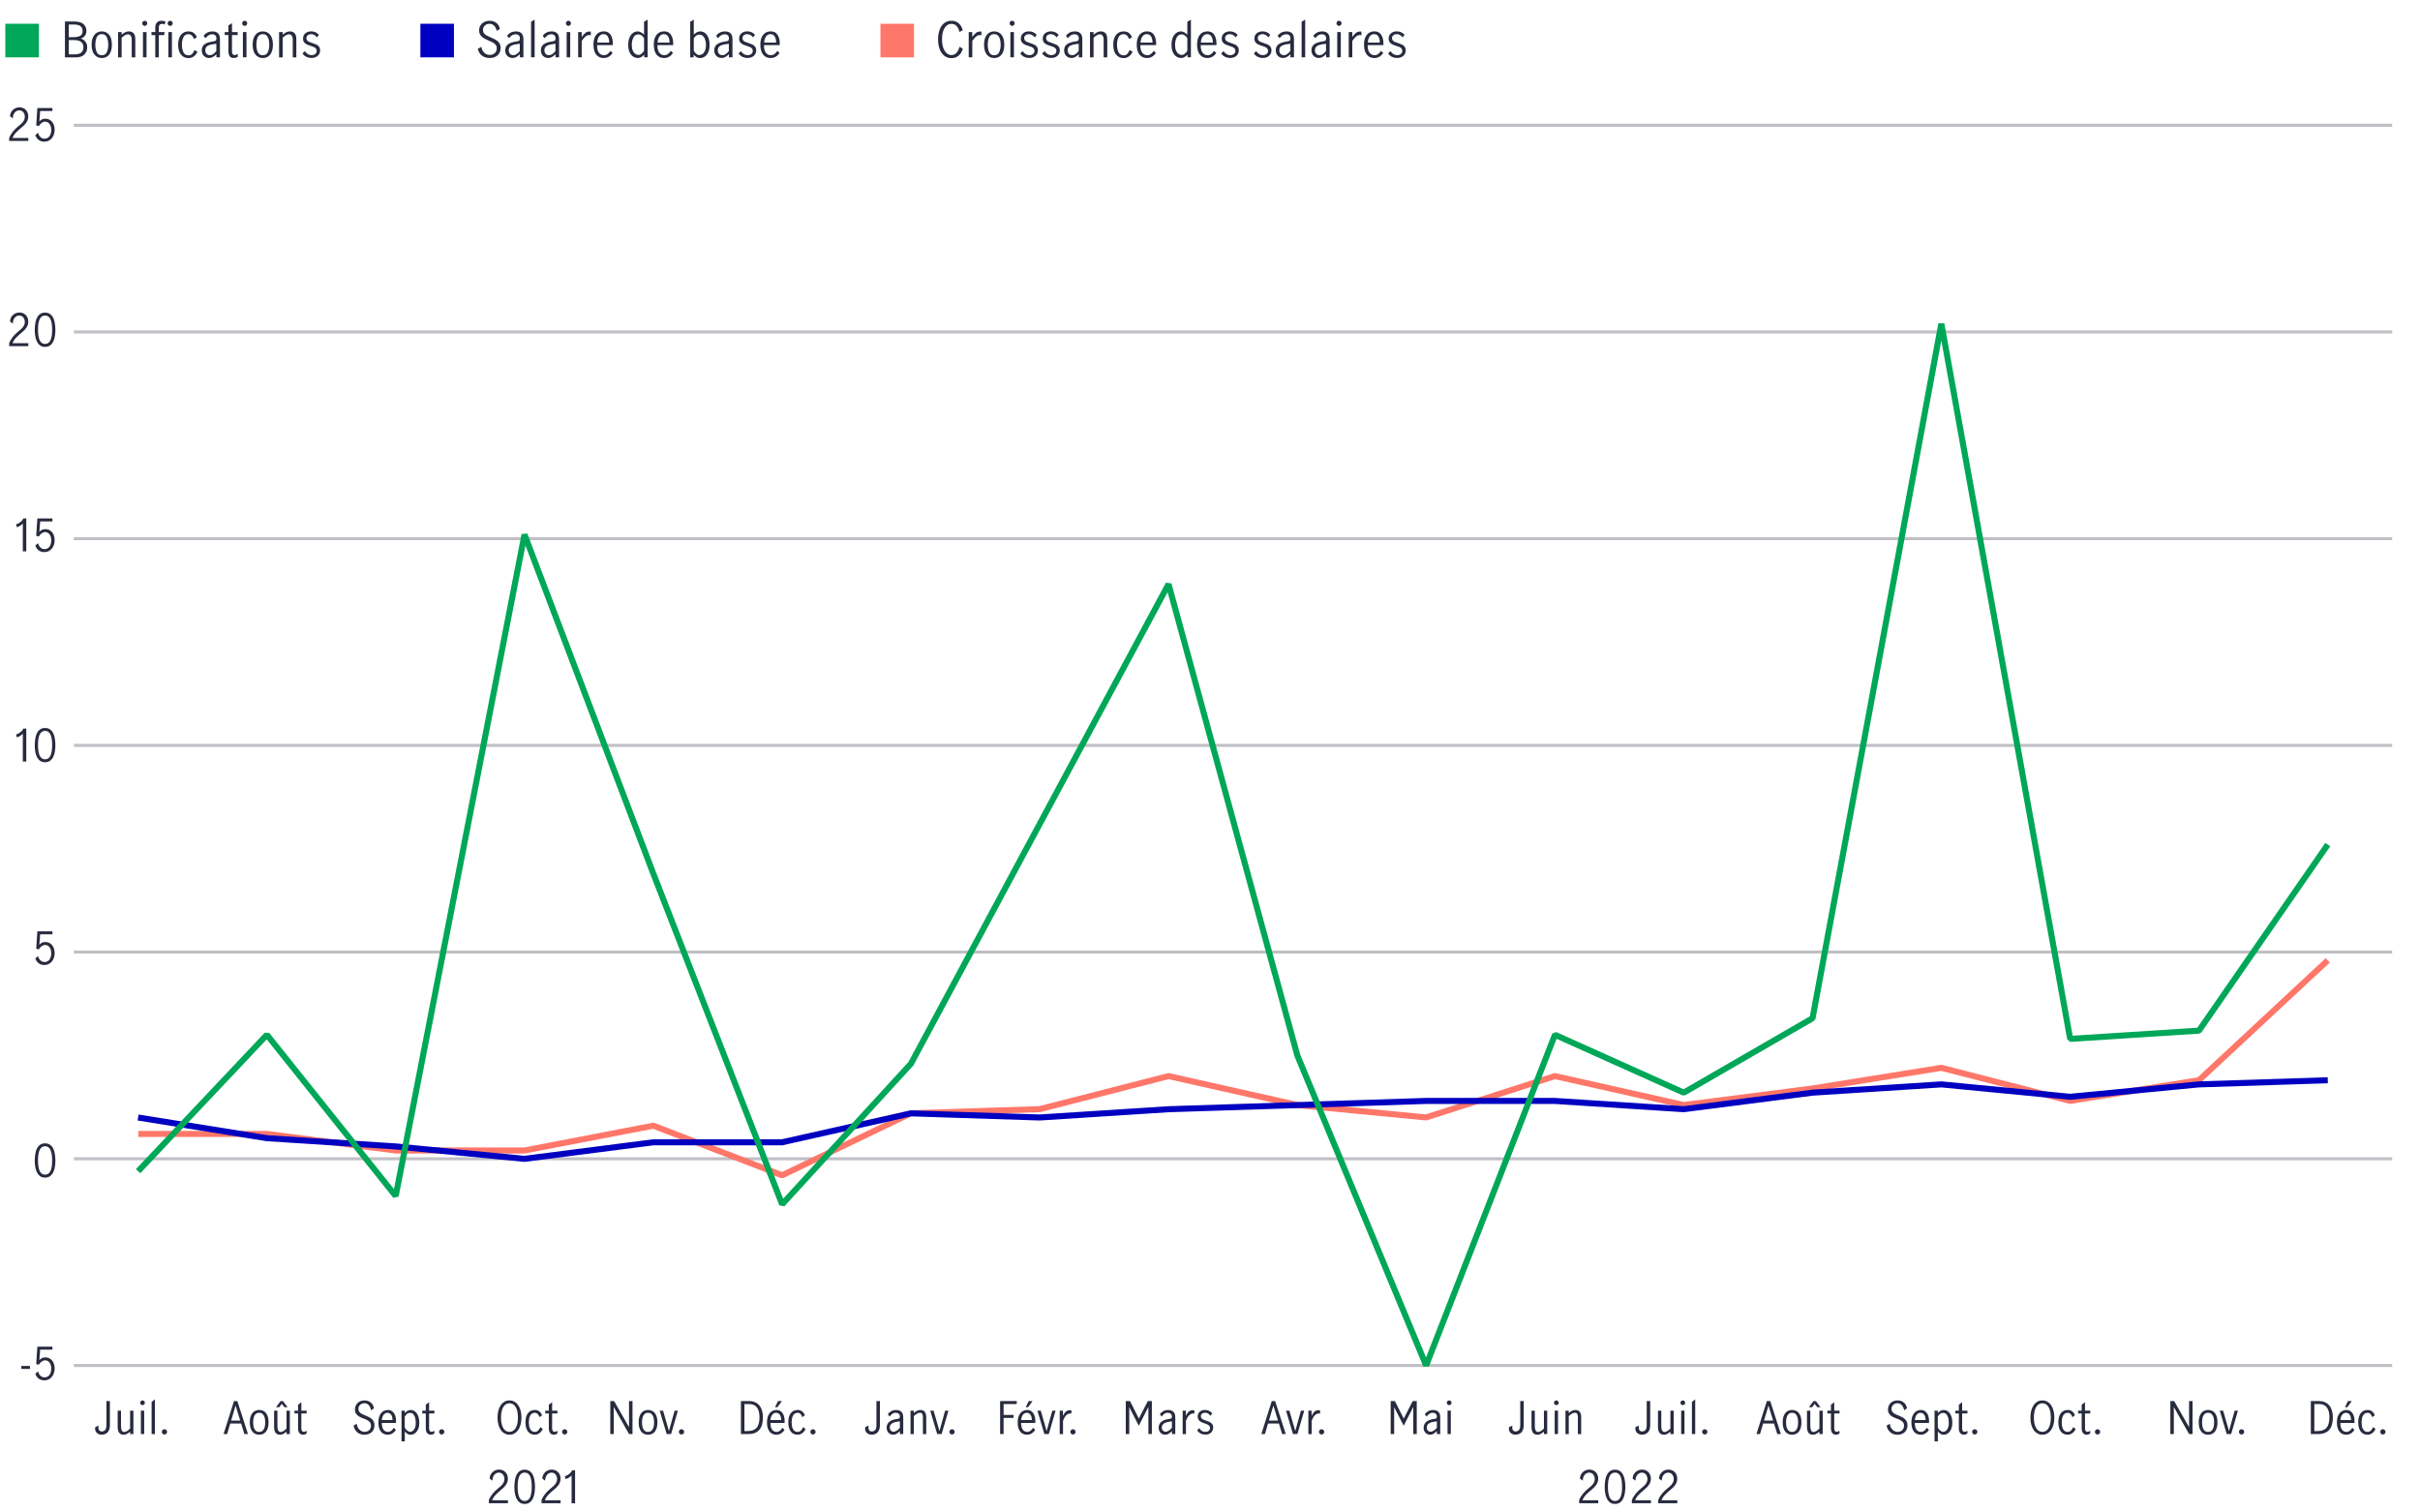 <?xml version="1.0" encoding="UTF-8"?><svg id="Layer_1" xmlns="http://www.w3.org/2000/svg" viewBox="0 0 800 500"><defs><style>.cls-1{fill:#00a758;}.cls-2{fill:#0000c1;}.cls-3{fill:#ff7769;}.cls-4{fill:#282b3e;}.cls-5{stroke:#ff7769;}.cls-5,.cls-6,.cls-7{stroke-miterlimit:1;stroke-width:2px;}.cls-5,.cls-6,.cls-7,.cls-8{fill:none;}.cls-6{stroke:#00a758;}.cls-7{stroke:#0000c1;}.cls-8{stroke:#bfbfc5;}</style></defs><g><g><path class="cls-8" d="M24.43,451.4H790.8"/><path class="cls-8" d="M24.43,383.07H790.8"/><path class="cls-8" d="M24.43,314.74H790.8"/><path class="cls-8" d="M24.43,246.41H790.8"/><path class="cls-8" d="M24.43,178.07H790.8"/><path class="cls-8" d="M24.43,109.74H790.8"/><path class="cls-8" d="M24.43,41.41H790.8"/></g><g><path class="cls-5" d="M769.51,317.47h0l-42.58,39.63-42.58,6.83-42.58-10.93-42.58,6.83-42.58,5.47-42.58-9.57-42.58,13.67-42.58-4.1-42.58-9.57-42.58,10.93-42.58,1.37-42.58,20.5-42.58-16.4-42.58,8.2h-42.58l-42.58-5.47H45.72"/><path class="cls-7" d="M769.51,357.11h0l-42.58,1.37-42.58,4.1-42.58-4.1-42.58,2.73-42.58,5.47-42.58-2.73h-42.58l-42.58,1.37-42.58,1.37-42.58,2.73-42.58-1.37-42.58,9.57h-42.58l-42.58,5.47-42.58-4.1-42.58-2.73-42.58-6.83"/><path class="cls-6" d="M769.51,279.21h0l-42.58,61.5-42.58,2.73-42.58-236.43-42.58,229.6-42.58,24.6-42.58-19.13-42.58,109.33-42.58-102.5-42.58-155.8-42.58,79.27-42.58,79.27-42.58,46.47-42.58-109.33-42.58-112.07-42.58,218.66-42.58-53.3-42.58,45.1"/></g></g><g><path class="cls-4" d="M32.59,471.28c-.11,.62-.07,1.09,.13,1.43,.2,.34,.5,.5,.92,.5,.47,0,.84-.16,1.12-.48,.28-.32,.42-.85,.42-1.61v-7.95h1.15v7.97c0,.56-.07,1.04-.21,1.43-.14,.4-.33,.72-.58,.97-.25,.25-.54,.44-.87,.56-.33,.12-.68,.18-1.06,.18-.34,0-.65-.06-.94-.17-.29-.12-.54-.28-.74-.5-.2-.21-.35-.48-.43-.78-.09-.31-.1-.65-.02-1.04l1.12-.52Z"/><path class="cls-4" d="M38.91,466.34h1.09v5.05c0,.21,.01,.42,.04,.66,.02,.23,.07,.45,.15,.65,.07,.2,.18,.37,.31,.5,.13,.13,.31,.2,.53,.2,.17,0,.35-.04,.53-.11,.19-.07,.37-.17,.55-.28,.18-.11,.35-.24,.5-.38,.15-.14,.29-.27,.4-.41v-5.88h1.09v7.73h-1.09v-.8c-.16,.13-.32,.26-.48,.38s-.32,.23-.5,.33c-.17,.1-.35,.17-.54,.23-.19,.06-.39,.08-.62,.08-.27,0-.53-.04-.77-.13-.24-.08-.45-.23-.63-.43-.18-.2-.32-.47-.42-.8s-.15-.76-.15-1.26v-5.33Z"/><path class="cls-4" d="M46.33,463.73c0-.21,.08-.4,.23-.55,.15-.15,.34-.23,.55-.23s.4,.08,.55,.23c.15,.15,.23,.34,.23,.55s-.08,.4-.23,.55c-.15,.15-.34,.23-.55,.23s-.4-.08-.55-.23c-.15-.15-.23-.34-.23-.55Zm.24,2.6h1.09v7.73h-1.09v-7.73Z"/><path class="cls-4" d="M50.12,463.45l1.09-.84v11.45h-1.09v-10.61Z"/><path class="cls-4" d="M53.5,473.35c0-.24,.08-.45,.25-.62s.37-.25,.61-.25,.45,.08,.62,.25,.25,.37,.25,.62-.08,.45-.25,.61c-.17,.16-.37,.25-.62,.25s-.45-.08-.61-.25c-.16-.16-.25-.37-.25-.61Z"/></g><g><path class="cls-4" d="M77.37,463.17h1.09l3.51,10.89h-1.18l-1.08-3.47h-3.6l-1.02,3.47h-1.18l3.44-10.89Zm2.04,6.44l-1.51-4.91h-.03l-1.46,4.91h3Z"/><path class="cls-4" d="M85.68,474.29c-.43,0-.83-.08-1.21-.23s-.71-.4-.99-.73c-.28-.33-.5-.75-.66-1.27s-.24-1.13-.24-1.86,.08-1.35,.24-1.86c.16-.51,.38-.94,.66-1.27,.28-.33,.61-.57,.99-.73,.38-.15,.78-.23,1.21-.23s.83,.08,1.21,.23c.38,.15,.71,.4,.99,.73,.28,.33,.5,.75,.66,1.27,.16,.51,.24,1.13,.24,1.86s-.08,1.35-.24,1.86c-.16,.51-.38,.94-.66,1.27-.28,.33-.61,.57-.99,.73-.38,.15-.78,.23-1.21,.23Zm0-.92c.42,0,.76-.1,1.02-.31s.46-.46,.61-.78c.14-.31,.24-.66,.29-1.03,.05-.37,.08-.72,.08-1.05s-.03-.68-.08-1.05-.15-.72-.29-1.03c-.15-.31-.35-.57-.61-.78s-.6-.31-1.02-.31-.76,.1-1.02,.31-.46,.46-.61,.78c-.14,.31-.24,.66-.29,1.03s-.08,.72-.08,1.05,.03,.68,.08,1.05c.05,.37,.15,.72,.29,1.03s.35,.57,.61,.78,.6,.31,1.02,.31Z"/><path class="cls-4" d="M90.62,466.34h1.09v5.05c0,.21,.01,.42,.04,.66,.02,.23,.07,.45,.15,.65,.07,.2,.18,.37,.31,.5,.13,.13,.31,.2,.53,.2,.17,0,.35-.04,.53-.11,.19-.07,.37-.17,.55-.28,.18-.11,.35-.24,.5-.38,.15-.14,.29-.27,.4-.41v-5.88h1.09v7.73h-1.09v-.8c-.16,.13-.32,.26-.48,.38s-.32,.23-.5,.33c-.17,.1-.35,.17-.54,.23-.19,.06-.39,.08-.62,.08-.27,0-.53-.04-.77-.13-.24-.08-.45-.23-.63-.43-.18-.2-.32-.47-.42-.8s-.15-.76-.15-1.26v-5.33Zm2.14-3.16h.8l1.51,2.02h-1.05l-.87-1.12-.83,1.12h-1.09l1.53-2.02Z"/><path class="cls-4" d="M98.53,467.26h-1.18v-.92h1.18v-1.96l1.09-.84v2.8h1.75v.92h-1.75v4.86c0,.81,.27,1.22,.81,1.22,.16,0,.31-.04,.47-.11,.15-.07,.3-.16,.43-.27l.04,.92c-.13,.09-.3,.18-.51,.27s-.44,.13-.68,.13c-.49,0-.88-.17-1.19-.52-.31-.35-.46-.9-.46-1.65v-4.86Z"/></g><g><path class="cls-4" d="M117.93,470.66c.04,.36,.13,.71,.27,1.04,.14,.33,.33,.61,.57,.86s.5,.44,.8,.58c.3,.14,.62,.21,.97,.21,.29,0,.56-.05,.82-.14,.26-.09,.48-.23,.67-.41,.19-.18,.34-.4,.45-.65,.11-.25,.16-.54,.16-.87,0-.49-.13-.87-.39-1.16-.26-.28-.59-.52-.98-.72-.39-.2-.82-.38-1.28-.54-.46-.16-.89-.36-1.28-.59-.39-.23-.72-.53-.98-.89-.26-.36-.39-.84-.39-1.44,0-.46,.08-.87,.25-1.24,.16-.37,.39-.68,.67-.94,.28-.26,.62-.46,1-.6,.38-.14,.8-.21,1.25-.21,.81,0,1.5,.23,2.05,.69s.91,1.1,1.07,1.92l-.95,.67c-.06-.33-.15-.63-.27-.92-.12-.29-.27-.54-.46-.75s-.4-.38-.64-.5c-.25-.12-.52-.18-.83-.18-.28,0-.54,.05-.78,.14-.24,.09-.45,.22-.63,.39-.18,.17-.32,.37-.43,.6s-.15,.49-.15,.76c0,.34,.08,.62,.23,.85,.15,.23,.35,.43,.6,.6,.25,.17,.53,.32,.85,.45,.32,.13,.64,.27,.97,.41,.33,.14,.66,.29,.97,.46s.6,.36,.85,.6c.25,.24,.45,.52,.6,.86,.15,.34,.23,.74,.23,1.2s-.08,.91-.25,1.29c-.16,.38-.39,.71-.69,.97-.29,.27-.64,.47-1.04,.62-.4,.14-.84,.22-1.32,.22s-.9-.07-1.3-.2c-.4-.14-.75-.33-1.06-.59-.31-.26-.58-.57-.79-.95-.21-.38-.37-.81-.46-1.28l1.05-.6Z"/><path class="cls-4" d="M130.87,472.68c-.12,.21-.27,.42-.45,.61-.18,.19-.38,.36-.6,.51s-.47,.27-.75,.36-.57,.13-.89,.13c-.43,0-.83-.08-1.21-.23s-.71-.39-.99-.72c-.28-.33-.5-.75-.66-1.26-.16-.51-.24-1.13-.24-1.86,0-.68,.08-1.28,.24-1.79,.16-.51,.38-.94,.66-1.28,.28-.34,.61-.6,.99-.77,.38-.17,.79-.26,1.23-.26,.56,0,1.02,.13,1.39,.39,.36,.26,.65,.6,.86,1.01,.21,.41,.35,.87,.41,1.37,.06,.5,.08,1,.04,1.5h-4.68c0,.55,.06,1.02,.17,1.4,.11,.38,.26,.69,.45,.92,.19,.23,.41,.4,.66,.5,.25,.1,.52,.15,.8,.15,.21,0,.4-.04,.59-.12,.19-.08,.36-.18,.52-.31s.3-.27,.43-.44c.13-.17,.24-.34,.32-.5l.71,.69Zm-1.11-3.22c0-.3-.02-.59-.08-.88-.06-.29-.16-.55-.29-.78-.14-.23-.31-.41-.53-.55-.21-.14-.47-.21-.77-.21s-.58,.08-.8,.22c-.23,.15-.42,.34-.57,.57-.15,.23-.27,.5-.35,.78-.08,.29-.12,.57-.12,.84h3.51Z"/><path class="cls-4" d="M132.71,466.34h1.09v.8c.25-.27,.53-.51,.85-.71,.31-.21,.68-.31,1.1-.31,.34,0,.67,.08,1.01,.23,.34,.15,.64,.4,.92,.74,.28,.34,.5,.78,.67,1.32,.17,.54,.26,1.18,.26,1.94s-.1,1.37-.29,1.88-.44,.91-.73,1.22c-.29,.31-.6,.53-.92,.66-.33,.13-.62,.2-.88,.2-.43,0-.8-.1-1.11-.31-.31-.21-.6-.47-.86-.8v3.28h-1.09v-10.12Zm1.09,5.56c.07,.17,.17,.34,.3,.5s.27,.32,.43,.46c.16,.14,.34,.25,.52,.34,.18,.09,.37,.13,.57,.13s.39-.05,.6-.15c.21-.1,.41-.27,.59-.5,.18-.23,.33-.54,.46-.92s.18-.86,.18-1.43c0-.29-.03-.62-.08-1s-.14-.73-.28-1.07c-.14-.34-.32-.62-.56-.85-.24-.23-.55-.34-.93-.34-.42,0-.78,.12-1.09,.37s-.55,.54-.71,.88v3.58Z"/><path class="cls-4" d="M140.76,467.26h-1.18v-.92h1.18v-1.96l1.09-.84v2.8h1.75v.92h-1.75v4.86c0,.81,.27,1.22,.81,1.22,.16,0,.31-.04,.47-.11,.15-.07,.3-.16,.43-.27l.04,.92c-.13,.09-.3,.18-.51,.27s-.44,.13-.68,.13c-.49,0-.88-.17-1.19-.52-.31-.35-.46-.9-.46-1.65v-4.86Z"/><path class="cls-4" d="M145.15,473.35c0-.24,.08-.45,.25-.62s.37-.25,.61-.25,.45,.08,.62,.25,.25,.37,.25,.62-.08,.45-.25,.61c-.17,.16-.37,.25-.62,.25s-.45-.08-.61-.25c-.16-.16-.25-.37-.25-.61Z"/></g><g><path class="cls-4" d="M168.42,474.29c-.57,0-1.09-.13-1.57-.38-.48-.26-.9-.62-1.25-1.11-.35-.48-.63-1.07-.83-1.78s-.3-1.5-.3-2.4,.1-1.7,.3-2.4c.2-.71,.48-1.3,.83-1.78,.35-.48,.77-.85,1.25-1.11,.48-.26,1.01-.38,1.57-.38s1.09,.13,1.58,.38c.48,.26,.9,.63,1.25,1.11,.35,.48,.62,1.07,.83,1.78,.2,.7,.3,1.5,.3,2.4s-.1,1.7-.3,2.4-.48,1.3-.83,1.78c-.35,.48-.77,.85-1.25,1.11-.48,.26-1.01,.38-1.58,.38Zm0-.94c.37,0,.73-.09,1.07-.27,.34-.18,.64-.47,.9-.85,.26-.39,.46-.88,.61-1.47,.15-.59,.22-1.3,.22-2.14s-.08-1.53-.22-2.13c-.15-.6-.35-1.09-.61-1.48-.26-.39-.56-.67-.9-.85-.34-.18-.7-.27-1.07-.27s-.74,.09-1.08,.27c-.34,.18-.63,.47-.89,.85-.26,.39-.46,.88-.61,1.48-.15,.6-.22,1.31-.22,2.13s.07,1.54,.22,2.14,.35,1.08,.61,1.47c.26,.39,.55,.67,.89,.85,.34,.18,.7,.27,1.08,.27Z"/><path class="cls-4" d="M179.41,472.4c-.12,.27-.27,.52-.44,.75s-.37,.43-.59,.59c-.22,.17-.47,.3-.74,.4-.27,.1-.54,.15-.83,.15-.43,0-.83-.08-1.21-.23s-.71-.4-.99-.73c-.28-.33-.5-.75-.66-1.27s-.24-1.13-.24-1.86,.08-1.35,.24-1.86c.16-.51,.38-.94,.66-1.27,.28-.33,.61-.57,.99-.73,.38-.15,.78-.23,1.21-.23,.31,0,.58,.04,.83,.13s.46,.2,.66,.36c.2,.15,.37,.34,.52,.55,.15,.21,.28,.44,.39,.69l-.85,.66c-.06-.18-.13-.35-.22-.52-.09-.17-.19-.33-.31-.47-.12-.14-.26-.25-.42-.34-.16-.08-.35-.13-.55-.13-.43,0-.78,.1-1.04,.3-.27,.2-.47,.46-.62,.77s-.25,.66-.3,1.03-.08,.73-.08,1.06,.03,.68,.08,1.05c.05,.37,.15,.72,.29,1.03s.35,.57,.61,.78,.6,.31,1.02,.31c.22,0,.43-.05,.62-.14,.19-.09,.35-.22,.5-.37s.28-.33,.4-.52,.22-.38,.3-.57l.78,.63Z"/><path class="cls-4" d="M181.43,467.26h-1.18v-.92h1.18v-1.96l1.09-.84v2.8h1.75v.92h-1.75v4.86c0,.81,.27,1.22,.81,1.22,.16,0,.31-.04,.47-.11,.15-.07,.3-.16,.43-.27l.04,.92c-.13,.09-.3,.18-.51,.27s-.44,.13-.68,.13c-.49,0-.88-.17-1.19-.52-.31-.35-.46-.9-.46-1.65v-4.86Z"/><path class="cls-4" d="M185.81,473.35c0-.24,.08-.45,.25-.62s.37-.25,.61-.25,.45,.08,.62,.25,.25,.37,.25,.62-.08,.45-.25,.61c-.17,.16-.37,.25-.62,.25s-.45-.08-.61-.25c-.16-.16-.25-.37-.25-.61Z"/></g><g><path class="cls-4" d="M161.58,495.96c.19-.47,.4-.89,.63-1.26s.48-.71,.74-1.02c.26-.31,.52-.59,.8-.85s.55-.5,.82-.72c.3-.25,.58-.49,.85-.72,.27-.23,.5-.47,.69-.72,.2-.25,.35-.52,.47-.8,.12-.28,.17-.59,.17-.94,0-.28-.04-.55-.13-.8s-.21-.48-.36-.68c-.16-.2-.35-.35-.57-.46-.22-.11-.48-.17-.77-.17-.34,0-.64,.08-.91,.23-.27,.15-.5,.36-.68,.61s-.32,.54-.41,.85c-.09,.32-.12,.64-.1,.98l-.94-.66c0-.39,.06-.77,.21-1.13s.36-.68,.64-.96c.28-.28,.61-.5,.99-.67,.38-.16,.8-.25,1.26-.25s.84,.08,1.2,.23c.36,.15,.67,.36,.92,.63,.25,.27,.45,.58,.59,.95,.14,.37,.21,.76,.21,1.18,0,.46-.07,.87-.22,1.25s-.35,.72-.6,1.04c-.25,.32-.54,.62-.85,.9-.32,.28-.64,.57-.98,.85-.52,.44-1.02,.91-1.49,1.4-.47,.5-.82,1.06-1.06,1.71h5.21v.98h-6.31v-.99Z"/><path class="cls-4" d="M173.45,497.17c-.72,0-1.3-.18-1.74-.55-.44-.36-.79-.83-1.04-1.39-.25-.56-.41-1.17-.5-1.83s-.13-1.3-.13-1.9c0-.4,.02-.82,.06-1.25,.04-.43,.1-.86,.19-1.28,.09-.42,.21-.82,.38-1.2,.16-.38,.37-.72,.62-1,.25-.29,.56-.51,.91-.68s.77-.25,1.25-.25,.89,.08,1.25,.25c.35,.17,.66,.39,.91,.68,.25,.28,.46,.62,.62,1,.16,.38,.29,.78,.38,1.2,.09,.42,.15,.85,.19,1.28,.04,.43,.06,.85,.06,1.25,0,.61-.04,1.24-.13,1.9s-.25,1.27-.5,1.83c-.25,.56-.59,1.02-1.04,1.39-.44,.36-1.02,.55-1.74,.55Zm0-.98c.35,0,.66-.08,.92-.22,.26-.15,.47-.35,.64-.6,.17-.25,.31-.54,.41-.87,.1-.33,.18-.66,.24-1.01,.06-.34,.09-.69,.1-1.04,.01-.34,.02-.66,.02-.95s0-.61-.02-.95c-.01-.34-.05-.69-.1-1.04-.06-.35-.14-.68-.24-1.01-.1-.33-.24-.62-.41-.87-.17-.25-.39-.45-.64-.6s-.56-.22-.92-.22-.66,.07-.92,.22c-.26,.15-.47,.35-.64,.6s-.31,.54-.41,.87c-.1,.33-.18,.66-.24,1.01-.06,.34-.09,.69-.1,1.04-.01,.35-.02,.66-.02,.95s0,.61,.02,.95c.01,.35,.05,.69,.1,1.04,.06,.35,.14,.68,.24,1.01,.1,.33,.24,.62,.41,.87s.39,.45,.64,.6c.26,.15,.56,.22,.92,.22Z"/><path class="cls-4" d="M178.99,495.96c.19-.47,.4-.89,.63-1.26s.48-.71,.74-1.02c.26-.31,.52-.59,.8-.85s.55-.5,.82-.72c.3-.25,.58-.49,.85-.72,.27-.23,.5-.47,.69-.72,.2-.25,.35-.52,.47-.8,.12-.28,.17-.59,.17-.94,0-.28-.04-.55-.13-.8s-.21-.48-.36-.68c-.16-.2-.35-.35-.57-.46-.22-.11-.48-.17-.77-.17-.34,0-.64,.08-.91,.23-.27,.15-.5,.36-.68,.61s-.32,.54-.41,.85c-.09,.32-.12,.64-.1,.98l-.94-.66c0-.39,.06-.77,.21-1.13s.36-.68,.64-.96c.28-.28,.61-.5,.99-.67,.38-.16,.8-.25,1.26-.25s.84,.08,1.2,.23c.36,.15,.67,.36,.92,.63,.25,.27,.45,.58,.59,.95,.14,.37,.21,.76,.21,1.18,0,.46-.07,.87-.22,1.25s-.35,.72-.6,1.04c-.25,.32-.54,.62-.85,.9-.32,.28-.64,.57-.98,.85-.52,.44-1.02,.91-1.49,1.4-.47,.5-.82,1.06-1.06,1.71h5.21v.98h-6.31v-.99Z"/><path class="cls-4" d="M188.97,487.74h-.03s-.08,.09-.13,.14l-.16,.16c-.06,.06-.14,.13-.25,.2-.2,.16-.42,.3-.69,.43s-.5,.23-.71,.3l-.28-.94c.25-.08,.5-.19,.75-.32,.25-.13,.46-.27,.65-.41,.19-.14,.37-.31,.56-.52,.19-.21,.34-.45,.45-.72h.98v10.89h-1.15v-9.21Z"/></g><g><path class="cls-4" d="M7.05,451.56h2.87v.98h-2.87v-.98Z"/><path class="cls-4" d="M12.59,453.37c.14,.6,.4,1.07,.79,1.43s.83,.53,1.34,.53c.4,0,.74-.09,1.03-.26,.28-.17,.52-.4,.69-.67s.31-.59,.38-.93c.08-.34,.12-.69,.12-1.04,0-.46-.06-.86-.17-1.2s-.26-.63-.45-.85c-.19-.23-.4-.4-.64-.51s-.49-.17-.75-.17c-.23,0-.45,.04-.65,.12-.2,.08-.39,.19-.56,.32-.17,.14-.33,.29-.48,.46-.15,.17-.28,.35-.4,.54l-.87-.18,.38-5.77h4.98v.98h-4.05l-.27,3.46c.27-.33,.57-.56,.89-.7,.32-.14,.69-.21,1.11-.21,.5,0,.95,.1,1.33,.31,.38,.21,.7,.48,.96,.82,.26,.34,.45,.73,.57,1.16,.13,.43,.19,.88,.19,1.34,0,.52-.07,1.02-.22,1.5-.15,.48-.36,.9-.65,1.26-.29,.36-.64,.66-1.06,.88-.42,.22-.91,.33-1.47,.33-.73,0-1.35-.19-1.87-.58-.52-.39-.89-.92-1.11-1.59l.88-.77Z"/></g><path class="cls-4" d="M14.9,389.29c-.72,0-1.3-.18-1.74-.55-.44-.36-.79-.83-1.04-1.39-.25-.56-.41-1.17-.5-1.83s-.13-1.3-.13-1.9c0-.4,.02-.82,.06-1.25,.04-.43,.1-.86,.19-1.28,.09-.42,.21-.82,.38-1.2,.16-.38,.37-.72,.62-1,.25-.29,.56-.51,.91-.68s.77-.25,1.25-.25,.89,.08,1.25,.25c.35,.17,.66,.39,.91,.68,.25,.28,.46,.62,.62,1,.16,.38,.29,.78,.38,1.2,.09,.42,.15,.85,.19,1.28,.04,.43,.06,.85,.06,1.25,0,.61-.04,1.24-.13,1.9s-.25,1.27-.5,1.83c-.25,.56-.59,1.02-1.04,1.39-.44,.36-1.02,.55-1.74,.55Zm0-.98c.35,0,.66-.08,.92-.22,.26-.15,.47-.35,.64-.6,.17-.25,.31-.54,.41-.87,.1-.33,.18-.66,.24-1.01,.06-.34,.09-.69,.1-1.04,.01-.34,.02-.66,.02-.95s0-.61-.02-.95c-.01-.34-.05-.69-.1-1.04-.06-.35-.14-.68-.24-1.01-.1-.33-.24-.62-.41-.87-.17-.25-.39-.45-.64-.6s-.56-.22-.92-.22-.66,.07-.92,.22c-.26,.15-.47,.35-.64,.6s-.31,.54-.41,.87c-.1,.33-.18,.66-.24,1.01-.06,.34-.09,.69-.1,1.04-.01,.35-.02,.66-.02,.95s0,.61,.02,.95c.01,.35,.05,.69,.1,1.04,.06,.35,.14,.68,.24,1.01,.1,.33,.24,.62,.41,.87s.39,.45,.64,.6c.26,.15,.56,.22,.92,.22Z"/><path class="cls-4" d="M12.59,316.06c.14,.6,.4,1.07,.79,1.43s.83,.53,1.34,.53c.4,0,.74-.09,1.03-.26,.28-.17,.52-.4,.69-.67s.31-.59,.38-.93c.08-.34,.12-.69,.12-1.04,0-.46-.06-.86-.17-1.2s-.26-.63-.45-.85c-.19-.23-.4-.4-.64-.51s-.49-.17-.75-.17c-.23,0-.45,.04-.65,.12-.2,.08-.39,.19-.56,.32-.17,.14-.33,.29-.48,.46-.15,.17-.28,.35-.4,.54l-.87-.18,.38-5.77h4.98v.98h-4.05l-.27,3.46c.27-.33,.57-.56,.89-.7,.32-.14,.69-.21,1.11-.21,.5,0,.95,.1,1.33,.31,.38,.21,.7,.48,.96,.82,.26,.34,.45,.73,.57,1.16,.13,.43,.19,.88,.19,1.34,0,.52-.07,1.02-.22,1.5-.15,.48-.36,.9-.65,1.26-.29,.36-.64,.66-1.06,.88-.42,.22-.91,.33-1.47,.33-.73,0-1.35-.19-1.87-.58-.52-.39-.89-.92-1.11-1.59l.88-.77Z"/><g><path class="cls-4" d="M7.55,242.54h-.03s-.08,.09-.13,.14l-.16,.16c-.06,.06-.14,.13-.25,.2-.2,.16-.42,.3-.69,.43s-.5,.23-.71,.3l-.28-.94c.25-.08,.5-.19,.75-.32,.25-.13,.46-.27,.65-.41,.19-.14,.37-.31,.56-.52,.19-.21,.34-.45,.45-.72h.98v10.89h-1.15v-9.21Z"/><path class="cls-4" d="M14.9,251.98c-.72,0-1.3-.18-1.74-.55-.44-.36-.79-.83-1.04-1.39-.25-.56-.41-1.17-.5-1.83s-.13-1.3-.13-1.9c0-.4,.02-.82,.06-1.25,.04-.43,.1-.86,.19-1.28,.09-.42,.21-.82,.38-1.2,.16-.38,.37-.72,.62-1,.25-.29,.56-.51,.91-.68s.77-.25,1.25-.25,.89,.08,1.25,.25c.35,.17,.66,.39,.91,.68,.25,.28,.46,.62,.62,1,.16,.38,.29,.78,.38,1.2,.09,.42,.15,.85,.19,1.28,.04,.43,.06,.85,.06,1.25,0,.61-.04,1.24-.13,1.9s-.25,1.27-.5,1.83c-.25,.56-.59,1.02-1.04,1.39-.44,.36-1.02,.55-1.74,.55Zm0-.98c.35,0,.66-.08,.92-.22,.26-.15,.47-.35,.64-.6,.17-.25,.31-.54,.41-.87,.1-.33,.18-.66,.24-1.01,.06-.34,.09-.69,.1-1.04,.01-.34,.02-.66,.02-.95s0-.61-.02-.95c-.01-.34-.05-.69-.1-1.04-.06-.35-.14-.68-.24-1.01-.1-.33-.24-.62-.41-.87-.17-.25-.39-.45-.64-.6s-.56-.22-.92-.22-.66,.07-.92,.22c-.26,.15-.47,.35-.64,.6s-.31,.54-.41,.87c-.1,.33-.18,.66-.24,1.01-.06,.34-.09,.69-.1,1.04-.01,.35-.02,.66-.02,.95s0,.61,.02,.95c.01,.35,.05,.69,.1,1.04,.06,.35,.14,.68,.24,1.01,.1,.33,.24,.62,.41,.87s.39,.45,.64,.6c.26,.15,.56,.22,.92,.22Z"/></g><g><path class="cls-4" d="M7.55,173.07h-.03s-.08,.09-.13,.14l-.16,.16c-.06,.06-.14,.13-.25,.2-.2,.16-.42,.3-.69,.43s-.5,.23-.71,.3l-.28-.94c.25-.08,.5-.19,.75-.32,.25-.13,.46-.27,.65-.41,.19-.14,.37-.31,.56-.52,.19-.21,.34-.45,.45-.72h.98v10.89h-1.15v-9.21Z"/><path class="cls-4" d="M12.59,179.57c.14,.6,.4,1.07,.79,1.43s.83,.53,1.34,.53c.4,0,.74-.09,1.03-.26,.28-.17,.52-.4,.69-.67s.31-.59,.38-.93c.08-.34,.12-.69,.12-1.04,0-.46-.06-.86-.17-1.2s-.26-.63-.45-.85c-.19-.23-.4-.4-.64-.51s-.49-.17-.75-.17c-.23,0-.45,.04-.65,.12-.2,.08-.39,.19-.56,.32-.17,.14-.33,.29-.48,.46-.15,.17-.28,.35-.4,.54l-.87-.18,.38-5.77h4.98v.98h-4.05l-.27,3.46c.27-.33,.57-.56,.89-.7,.32-.14,.69-.21,1.11-.21,.5,0,.95,.1,1.33,.31,.38,.21,.7,.48,.96,.82,.26,.34,.45,.73,.57,1.16,.13,.43,.19,.88,.19,1.34,0,.52-.07,1.02-.22,1.5-.15,.48-.36,.9-.65,1.26-.29,.36-.64,.66-1.06,.88-.42,.22-.91,.33-1.47,.33-.73,0-1.35-.19-1.87-.58-.52-.39-.89-.92-1.11-1.59l.88-.77Z"/></g><g><path class="cls-4" d="M3.03,113.45c.19-.47,.4-.89,.63-1.26s.48-.71,.74-1.02c.26-.31,.52-.59,.8-.85s.55-.5,.82-.72c.3-.25,.58-.49,.85-.72,.27-.23,.5-.47,.69-.72,.2-.25,.35-.52,.47-.8,.12-.28,.17-.59,.17-.94,0-.28-.04-.55-.13-.8s-.21-.48-.36-.68c-.16-.2-.35-.35-.57-.46-.22-.11-.48-.17-.77-.17-.34,0-.64,.08-.91,.23-.27,.15-.5,.36-.68,.61s-.32,.54-.41,.85c-.09,.32-.12,.64-.1,.98l-.94-.66c0-.39,.06-.77,.21-1.13s.36-.68,.64-.96c.28-.28,.61-.5,.99-.67,.38-.16,.8-.25,1.26-.25s.84,.08,1.2,.23c.36,.15,.67,.36,.92,.63,.25,.27,.45,.58,.59,.95,.14,.37,.21,.76,.21,1.18,0,.46-.07,.87-.22,1.25s-.35,.72-.6,1.04c-.25,.32-.54,.62-.85,.9-.32,.28-.64,.57-.98,.85-.52,.44-1.02,.91-1.49,1.4-.47,.5-.82,1.06-1.06,1.71h5.21v.98H3.03v-.99Z"/><path class="cls-4" d="M14.9,114.67c-.72,0-1.3-.18-1.74-.55-.44-.36-.79-.83-1.04-1.39-.25-.56-.41-1.17-.5-1.83s-.13-1.3-.13-1.9c0-.4,.02-.82,.06-1.25,.04-.43,.1-.86,.19-1.28,.09-.42,.21-.82,.38-1.2,.16-.38,.37-.72,.62-1,.25-.29,.56-.51,.91-.68s.77-.25,1.25-.25,.89,.08,1.25,.25c.35,.17,.66,.39,.91,.68,.25,.28,.46,.62,.62,1,.16,.38,.29,.78,.38,1.2,.09,.42,.15,.85,.19,1.28,.04,.43,.06,.85,.06,1.25,0,.61-.04,1.24-.13,1.9s-.25,1.27-.5,1.83c-.25,.56-.59,1.02-1.04,1.39-.44,.36-1.02,.55-1.74,.55Zm0-.98c.35,0,.66-.08,.92-.22,.26-.15,.47-.35,.64-.6,.17-.25,.31-.54,.41-.87,.1-.33,.18-.66,.24-1.01,.06-.34,.09-.69,.1-1.04,.01-.34,.02-.66,.02-.95s0-.61-.02-.95c-.01-.34-.05-.69-.1-1.04-.06-.35-.14-.68-.24-1.01-.1-.33-.24-.62-.41-.87-.17-.25-.39-.45-.64-.6s-.56-.22-.92-.22-.66,.07-.92,.22c-.26,.15-.47,.35-.64,.6s-.31,.54-.41,.87c-.1,.33-.18,.66-.24,1.01-.06,.34-.09,.69-.1,1.04-.01,.35-.02,.66-.02,.95s0,.61,.02,.95c.01,.35,.05,.69,.1,1.04,.06,.35,.14,.68,.24,1.01,.1,.33,.24,.62,.41,.87s.39,.45,.64,.6c.26,.15,.56,.22,.92,.22Z"/></g><g><path class="cls-4" d="M3.03,45.62c.19-.47,.4-.89,.63-1.26s.48-.71,.74-1.02c.26-.31,.52-.59,.8-.85s.55-.5,.82-.72c.3-.25,.58-.49,.85-.72,.27-.23,.5-.47,.69-.72,.2-.25,.35-.52,.47-.8,.12-.28,.17-.59,.17-.94,0-.28-.04-.55-.13-.8s-.21-.48-.36-.68c-.16-.2-.35-.35-.57-.46-.22-.11-.48-.17-.77-.17-.34,0-.64,.08-.91,.23-.27,.15-.5,.36-.68,.61s-.32,.54-.41,.85c-.09,.32-.12,.64-.1,.98l-.94-.66c0-.39,.06-.77,.21-1.13s.36-.68,.64-.96c.28-.28,.61-.5,.99-.67,.38-.16,.8-.25,1.26-.25s.84,.08,1.2,.23c.36,.15,.67,.36,.92,.63,.25,.27,.45,.58,.59,.95,.14,.37,.21,.76,.21,1.18,0,.46-.07,.87-.22,1.25s-.35,.72-.6,1.04c-.25,.32-.54,.62-.85,.9-.32,.28-.64,.57-.98,.85-.52,.44-1.02,.91-1.49,1.4-.47,.5-.82,1.06-1.06,1.71h5.21v.98H3.03v-.99Z"/><path class="cls-4" d="M12.59,43.89c.14,.6,.4,1.07,.79,1.43s.83,.53,1.34,.53c.4,0,.74-.09,1.03-.26,.28-.17,.52-.4,.69-.67s.31-.59,.38-.93c.08-.34,.12-.69,.12-1.04,0-.46-.06-.86-.17-1.2s-.26-.63-.45-.85c-.19-.23-.4-.4-.64-.51s-.49-.17-.75-.17c-.23,0-.45,.04-.65,.12-.2,.08-.39,.19-.56,.32-.17,.14-.33,.29-.48,.46-.15,.17-.28,.35-.4,.54l-.87-.18,.38-5.77h4.98v.98h-4.05l-.27,3.46c.27-.33,.57-.56,.89-.7,.32-.14,.69-.21,1.11-.21,.5,0,.95,.1,1.33,.31,.38,.21,.7,.48,.96,.82,.26,.34,.45,.73,.57,1.16,.13,.43,.19,.88,.19,1.34,0,.52-.07,1.02-.22,1.5-.15,.48-.36,.9-.65,1.26-.29,.36-.64,.66-1.06,.88-.42,.22-.91,.33-1.47,.33-.73,0-1.35-.19-1.87-.58-.52-.39-.89-.92-1.11-1.59l.88-.77Z"/></g><g><path class="cls-4" d="M522.02,495.96c.19-.47,.4-.89,.63-1.26s.48-.71,.74-1.02c.26-.31,.52-.59,.8-.85s.55-.5,.82-.72c.3-.25,.58-.49,.85-.72,.27-.23,.5-.47,.69-.72,.2-.25,.35-.52,.47-.8,.12-.28,.17-.59,.17-.94,0-.28-.04-.55-.13-.8s-.21-.48-.36-.68c-.16-.2-.35-.35-.57-.46-.22-.11-.48-.17-.77-.17-.34,0-.64,.08-.91,.23-.27,.15-.5,.36-.68,.61-.18,.25-.32,.54-.41,.85-.09,.32-.12,.64-.11,.98l-.94-.66c0-.39,.06-.77,.21-1.13s.36-.68,.64-.96c.28-.28,.61-.5,.99-.67s.8-.25,1.26-.25,.84,.08,1.2,.23c.36,.15,.67,.36,.92,.63,.25,.27,.45,.58,.59,.95,.14,.37,.21,.76,.21,1.18,0,.46-.07,.87-.22,1.25s-.35,.72-.6,1.04c-.25,.32-.54,.62-.85,.9-.32,.28-.64,.57-.98,.85-.52,.44-1.02,.91-1.49,1.4-.47,.5-.82,1.06-1.06,1.71h5.21v.98h-6.31v-.99Z"/><path class="cls-4" d="M533.89,497.17c-.72,0-1.3-.18-1.74-.55-.44-.36-.79-.83-1.04-1.39s-.41-1.17-.5-1.83-.13-1.3-.13-1.9c0-.4,.02-.82,.06-1.25,.04-.43,.1-.86,.19-1.28,.09-.42,.21-.82,.38-1.2s.37-.72,.62-1c.25-.29,.56-.51,.91-.68s.77-.25,1.25-.25,.89,.08,1.25,.25c.35,.17,.66,.39,.91,.68,.25,.28,.46,.62,.62,1,.16,.38,.29,.78,.38,1.2,.09,.42,.15,.85,.19,1.28,.04,.43,.06,.85,.06,1.25,0,.61-.04,1.24-.13,1.9s-.25,1.27-.5,1.83c-.25,.56-.59,1.02-1.04,1.39-.44,.36-1.02,.55-1.74,.55Zm0-.98c.35,0,.66-.08,.92-.22,.26-.15,.47-.35,.64-.6s.31-.54,.41-.87c.1-.33,.18-.66,.24-1.01,.06-.34,.09-.69,.1-1.04,.01-.34,.02-.66,.02-.95s0-.61-.02-.95c-.01-.34-.05-.69-.1-1.04-.06-.35-.14-.68-.24-1.01-.1-.33-.24-.62-.41-.87s-.39-.45-.64-.6-.56-.22-.92-.22-.66,.07-.92,.22c-.26,.15-.47,.35-.64,.6s-.31,.54-.41,.87c-.1,.33-.18,.66-.24,1.01-.06,.34-.09,.69-.11,1.04-.01,.35-.02,.66-.02,.95s0,.61,.02,.95c.01,.35,.05,.69,.11,1.04,.06,.35,.13,.68,.24,1.01,.1,.33,.24,.62,.41,.87s.39,.45,.64,.6c.26,.15,.56,.22,.92,.22Z"/><path class="cls-4" d="M539.44,495.96c.19-.47,.4-.89,.63-1.26s.48-.71,.74-1.02c.26-.31,.52-.59,.8-.85s.55-.5,.82-.72c.3-.25,.58-.49,.85-.72,.27-.23,.5-.47,.69-.72,.2-.25,.35-.52,.47-.8,.12-.28,.17-.59,.17-.94,0-.28-.04-.55-.13-.8s-.21-.48-.36-.68c-.16-.2-.35-.35-.57-.46-.22-.11-.48-.17-.77-.17-.34,0-.64,.08-.91,.23-.27,.15-.5,.36-.68,.61-.18,.25-.32,.54-.41,.85-.09,.32-.12,.64-.11,.98l-.94-.66c0-.39,.06-.77,.21-1.13s.36-.68,.64-.96c.28-.28,.61-.5,.99-.67s.8-.25,1.26-.25,.84,.08,1.2,.23c.36,.15,.67,.36,.92,.63,.25,.27,.45,.58,.59,.95,.14,.37,.21,.76,.21,1.18,0,.46-.07,.87-.22,1.25s-.35,.72-.6,1.04c-.25,.32-.54,.62-.85,.9-.32,.28-.64,.57-.98,.85-.52,.44-1.02,.91-1.49,1.4-.47,.5-.82,1.06-1.06,1.71h5.21v.98h-6.31v-.99Z"/><path class="cls-4" d="M548.14,495.96c.19-.47,.4-.89,.63-1.26s.48-.71,.74-1.02c.26-.31,.52-.59,.8-.85s.55-.5,.82-.72c.3-.25,.58-.49,.85-.72,.27-.23,.5-.47,.69-.72s.35-.52,.47-.8c.12-.28,.17-.59,.17-.94,0-.28-.04-.55-.13-.8s-.21-.48-.36-.68c-.16-.2-.35-.35-.57-.46-.22-.11-.48-.17-.77-.17-.34,0-.64,.08-.91,.23-.27,.15-.5,.36-.68,.61-.18,.25-.32,.54-.41,.85-.09,.32-.12,.64-.1,.98l-.94-.66c0-.39,.06-.77,.21-1.13s.36-.68,.64-.96,.61-.5,.99-.67c.38-.16,.8-.25,1.26-.25s.84,.08,1.2,.23c.36,.15,.67,.36,.92,.63,.25,.27,.45,.58,.59,.95,.14,.37,.21,.76,.21,1.18,0,.46-.08,.87-.22,1.25s-.35,.72-.6,1.04-.54,.62-.85,.9c-.32,.28-.64,.57-.98,.85-.52,.44-1.02,.91-1.49,1.4-.47,.5-.82,1.06-1.06,1.71h5.21v.98h-6.31v-.99Z"/></g><g><path class="cls-4" d="M201.75,463.17h1.26l4.9,8.58h.03v-8.58h1.15v10.89h-1.15l-5.01-8.88h-.03v8.88h-1.15v-10.89Z"/><path class="cls-4" d="M214.23,474.29c-.43,0-.83-.08-1.21-.23s-.71-.4-.99-.73c-.28-.33-.5-.75-.66-1.27s-.24-1.13-.24-1.86,.08-1.35,.24-1.86c.16-.51,.38-.94,.66-1.27,.28-.33,.61-.57,.99-.73,.38-.15,.78-.23,1.21-.23s.83,.08,1.21,.23c.38,.15,.71,.4,.99,.73,.28,.33,.5,.75,.66,1.27,.16,.51,.24,1.13,.24,1.86s-.08,1.35-.24,1.86c-.16,.51-.38,.94-.66,1.27-.28,.33-.61,.57-.99,.73-.38,.15-.78,.23-1.21,.23Zm0-.92c.42,0,.76-.1,1.02-.31s.46-.46,.61-.78c.14-.31,.24-.66,.29-1.03,.05-.37,.08-.72,.08-1.05s-.03-.68-.08-1.05-.15-.72-.29-1.03c-.15-.31-.35-.57-.61-.78s-.6-.31-1.02-.31-.76,.1-1.02,.31-.46,.46-.61,.78c-.14,.31-.24,.66-.29,1.03s-.08,.72-.08,1.05,.03,.68,.08,1.05c.05,.37,.15,.72,.29,1.03s.35,.57,.61,.78,.6,.31,1.02,.31Z"/><path class="cls-4" d="M218.08,466.34h1.12l1.92,6.69h.03l1.86-6.69h1.09l-2.25,7.73h-1.46l-2.31-7.73Z"/><path class="cls-4" d="M224.42,473.35c0-.24,.08-.45,.25-.62s.37-.25,.61-.25,.45,.08,.62,.25,.25,.37,.25,.62-.08,.45-.25,.61c-.17,.16-.37,.25-.62,.25s-.45-.08-.61-.25c-.16-.16-.25-.37-.25-.61Z"/></g><g><path class="cls-4" d="M244.93,463.17h2.69c.79,0,1.48,.13,2.05,.41,.57,.27,1.05,.65,1.43,1.13,.38,.48,.66,1.05,.84,1.71,.18,.66,.27,1.38,.27,2.15,0,.87-.09,1.64-.28,2.32-.19,.68-.48,1.26-.87,1.73-.39,.47-.9,.83-1.51,1.08s-1.36,.37-2.23,.37h-2.39v-10.89Zm2.23,9.91c.68,0,1.27-.09,1.76-.27,.49-.18,.89-.45,1.21-.83,.32-.37,.55-.85,.71-1.42,.15-.57,.23-1.26,.23-2.05,0-1.4-.28-2.48-.84-3.23s-1.4-1.13-2.53-1.13h-1.61v8.93h1.08Z"/><path class="cls-4" d="M259.34,472.68c-.12,.21-.27,.42-.45,.61-.18,.19-.38,.36-.6,.51s-.47,.27-.75,.36-.57,.13-.89,.13c-.43,0-.83-.08-1.21-.23s-.71-.39-.99-.72c-.28-.33-.5-.75-.66-1.26-.16-.51-.24-1.13-.24-1.86,0-.68,.08-1.28,.24-1.79,.16-.51,.38-.94,.66-1.28,.28-.34,.61-.6,.99-.77,.38-.17,.79-.26,1.23-.26,.56,0,1.02,.13,1.39,.39,.36,.26,.65,.6,.86,1.01,.21,.41,.35,.87,.41,1.37,.06,.5,.08,1,.04,1.5h-4.68c0,.55,.06,1.02,.17,1.4,.11,.38,.26,.69,.45,.92,.19,.23,.41,.4,.66,.5,.25,.1,.52,.15,.8,.15,.21,0,.4-.04,.59-.12,.19-.08,.36-.18,.52-.31s.3-.27,.43-.44c.13-.17,.24-.34,.32-.5l.71,.69Zm-1.11-3.22c0-.3-.02-.59-.08-.88-.06-.29-.16-.55-.29-.78-.14-.23-.31-.41-.53-.55-.21-.14-.47-.21-.77-.21s-.58,.08-.8,.22c-.23,.15-.42,.34-.57,.57-.15,.23-.27,.5-.35,.78-.08,.29-.12,.57-.12,.84h3.51Zm-1.04-6.29h1.29l-1.48,2.02h-.78l.98-2.02Z"/><path class="cls-4" d="M266.29,472.4c-.12,.27-.27,.52-.44,.75s-.37,.43-.59,.59c-.22,.17-.47,.3-.74,.4-.27,.1-.54,.15-.83,.15-.43,0-.83-.08-1.21-.23s-.71-.4-.99-.73c-.28-.33-.5-.75-.66-1.27s-.24-1.13-.24-1.86,.08-1.35,.24-1.86c.16-.51,.38-.94,.66-1.27,.28-.33,.61-.57,.99-.73,.38-.15,.78-.23,1.21-.23,.31,0,.58,.04,.83,.13s.46,.2,.66,.36c.2,.15,.37,.34,.52,.55,.15,.21,.28,.44,.39,.69l-.85,.66c-.06-.18-.13-.35-.22-.52-.09-.17-.19-.33-.31-.47-.12-.14-.26-.25-.42-.34-.16-.08-.35-.13-.55-.13-.43,0-.78,.1-1.04,.3-.27,.2-.47,.46-.62,.77s-.25,.66-.3,1.03-.08,.73-.08,1.06,.03,.68,.08,1.05c.05,.37,.15,.72,.29,1.03s.35,.57,.61,.78,.6,.31,1.02,.31c.22,0,.43-.05,.62-.14,.19-.09,.35-.22,.5-.37s.28-.33,.4-.52,.22-.38,.3-.57l.78,.63Z"/><path class="cls-4" d="M267.88,473.35c0-.24,.08-.45,.25-.62s.37-.25,.61-.25,.45,.08,.62,.25,.25,.37,.25,.62-.08,.45-.25,.61c-.17,.16-.37,.25-.62,.25s-.45-.08-.61-.25c-.16-.16-.25-.37-.25-.61Z"/></g><g><path class="cls-4" d="M287.14,471.28c-.11,.62-.07,1.09,.13,1.43,.2,.34,.5,.5,.92,.5,.47,0,.84-.16,1.12-.48,.28-.32,.42-.85,.42-1.61v-7.95h1.15v7.97c0,.56-.07,1.04-.21,1.43-.14,.4-.33,.72-.58,.97-.25,.25-.54,.44-.87,.56-.33,.12-.68,.18-1.06,.18-.34,0-.65-.06-.94-.17-.29-.12-.54-.28-.74-.5-.2-.21-.35-.48-.43-.78-.09-.31-.1-.65-.02-1.04l1.12-.52Z"/><path class="cls-4" d="M297.49,473.08c-.33,.33-.67,.61-1.03,.85s-.77,.36-1.23,.36c-.27,0-.53-.05-.79-.15-.26-.1-.48-.25-.68-.44-.2-.2-.35-.44-.48-.73-.12-.29-.18-.62-.18-.99,0-.49,.1-.9,.29-1.24,.19-.34,.45-.62,.76-.85,.32-.22,.68-.4,1.08-.53,.41-.13,.83-.22,1.27-.27l.24-.03c.26-.03,.45-.1,.57-.22,.12-.12,.18-.3,.18-.54,0-.39-.13-.7-.39-.93-.26-.23-.6-.34-1.02-.34-.45,0-.84,.13-1.16,.39s-.6,.55-.83,.88l-.6-.81c.3-.39,.67-.72,1.13-.98,.45-.26,.99-.39,1.59-.39,.32,0,.62,.04,.91,.12,.29,.08,.54,.21,.76,.4s.39,.43,.52,.73,.19,.66,.19,1.09v5.61h-1.11v-.98Zm0-3.21h-.04l-.9,.13c-.27,.04-.55,.1-.83,.18s-.54,.2-.78,.34-.43,.33-.58,.56c-.15,.23-.23,.5-.23,.82,0,.18,.03,.35,.08,.52s.14,.32,.25,.45c.11,.13,.25,.24,.4,.32,.15,.08,.33,.12,.53,.12,.18,0,.36-.04,.55-.11,.19-.07,.38-.17,.56-.29,.18-.12,.36-.26,.52-.42,.17-.16,.32-.32,.46-.49v-2.13Z"/><path class="cls-4" d="M301,466.34h1.09v.8c.14-.12,.29-.25,.44-.37,.15-.13,.32-.24,.5-.33s.38-.17,.59-.23c.21-.06,.44-.09,.68-.09,.26,0,.51,.04,.73,.12,.23,.08,.43,.21,.6,.39,.17,.18,.31,.42,.41,.73,.1,.3,.15,.68,.15,1.13v5.59h-1.09v-5.5c0-.17,0-.34-.03-.53-.02-.18-.06-.35-.12-.5-.06-.15-.15-.28-.28-.38-.13-.1-.3-.15-.53-.15-.2,0-.39,.04-.59,.12-.2,.08-.39,.17-.57,.29-.18,.11-.35,.23-.5,.36s-.28,.25-.39,.35v5.94h-1.09v-7.73Z"/><path class="cls-4" d="M307.51,466.34h1.12l1.92,6.69h.03l1.86-6.69h1.09l-2.25,7.73h-1.46l-2.31-7.73Z"/><path class="cls-4" d="M313.85,473.35c0-.24,.08-.45,.25-.62s.37-.25,.61-.25,.45,.08,.62,.25,.25,.37,.25,.62-.08,.45-.25,.61c-.17,.16-.37,.25-.62,.25s-.45-.08-.61-.25c-.16-.16-.25-.37-.25-.61Z"/></g><g><path class="cls-4" d="M330.62,463.17h5.49v.98h-4.34v3.6h3.29v.98h-3.29v5.33h-1.15v-10.89Z"/><path class="cls-4" d="M342.21,472.68c-.12,.21-.27,.42-.45,.61-.18,.19-.38,.36-.6,.51s-.47,.27-.75,.36-.57,.13-.89,.13c-.43,0-.83-.08-1.21-.23s-.71-.39-.99-.72c-.28-.33-.5-.75-.66-1.26-.16-.51-.24-1.13-.24-1.86,0-.68,.08-1.28,.24-1.79,.16-.51,.38-.94,.66-1.28,.28-.34,.61-.6,.99-.77,.38-.17,.79-.26,1.23-.26,.56,0,1.02,.13,1.39,.39,.36,.26,.65,.6,.86,1.01,.21,.41,.35,.87,.41,1.37,.06,.5,.08,1,.04,1.5h-4.68c0,.55,.06,1.02,.17,1.4,.11,.38,.26,.69,.45,.92,.19,.23,.41,.4,.66,.5,.25,.1,.52,.15,.8,.15,.21,0,.4-.04,.59-.12,.19-.08,.36-.18,.52-.31s.3-.27,.43-.44c.13-.17,.24-.34,.32-.5l.71,.69Zm-1.11-3.22c0-.3-.02-.59-.08-.88-.06-.29-.16-.55-.29-.78-.14-.23-.31-.41-.53-.55-.21-.14-.47-.21-.77-.21s-.58,.08-.8,.22c-.23,.15-.42,.34-.57,.57-.15,.23-.27,.5-.35,.78-.08,.29-.12,.57-.12,.84h3.51Zm-1.04-6.29h1.29l-1.48,2.02h-.78l.98-2.02Z"/><path class="cls-4" d="M342.94,466.34h1.12l1.92,6.69h.03l1.86-6.69h1.09l-2.25,7.73h-1.46l-2.31-7.73Z"/><path class="cls-4" d="M350.3,466.34h1.09v1.67h.03c.1-.23,.22-.46,.36-.68,.14-.22,.29-.41,.46-.58s.37-.3,.59-.41c.22-.1,.46-.15,.74-.15,.07,0,.18,0,.31,.01,.13,0,.23,.03,.31,.07v1.01c-.41-.06-.77-.01-1.07,.13-.3,.14-.56,.33-.78,.58s-.4,.52-.55,.83c-.15,.3-.28,.59-.38,.88v4.38h-1.09v-7.73Z"/><path class="cls-4" d="M353.83,473.35c0-.24,.08-.45,.25-.62s.37-.25,.61-.25,.45,.08,.62,.25,.25,.37,.25,.62-.08,.45-.25,.61c-.17,.16-.37,.25-.62,.25s-.45-.08-.61-.25c-.16-.16-.25-.37-.25-.61Z"/></g><g><path class="cls-4" d="M372.18,463.17h1.37l2.91,5.75h.04l2.94-5.75h1.34v10.89h-1.15v-8.9h-.03l-3.14,6.16-3.12-6.09h-.03v8.83h-1.15v-10.89Z"/><path class="cls-4" d="M387.42,473.08c-.33,.33-.67,.61-1.03,.85s-.77,.36-1.23,.36c-.27,0-.53-.05-.79-.15-.26-.1-.48-.25-.68-.44-.2-.2-.35-.44-.48-.73-.12-.29-.18-.62-.18-.99,0-.49,.1-.9,.29-1.24,.19-.34,.45-.62,.76-.85,.32-.22,.68-.4,1.08-.53,.41-.13,.83-.22,1.27-.27l.24-.03c.26-.03,.45-.1,.57-.22,.12-.12,.18-.3,.18-.54,0-.39-.13-.7-.39-.93-.26-.23-.6-.34-1.02-.34-.45,0-.84,.13-1.16,.39s-.6,.55-.83,.88l-.6-.81c.3-.39,.67-.72,1.13-.98,.45-.26,.99-.39,1.59-.39,.32,0,.62,.04,.91,.12,.29,.08,.54,.21,.76,.4s.39,.43,.52,.73,.19,.66,.19,1.09v5.61h-1.11v-.98Zm0-3.21h-.04l-.9,.13c-.27,.04-.55,.1-.83,.18s-.54,.2-.78,.34-.43,.33-.58,.56c-.15,.23-.23,.5-.23,.82,0,.18,.03,.35,.08,.52s.14,.32,.25,.45c.11,.13,.25,.24,.4,.32,.15,.08,.33,.12,.53,.12,.18,0,.36-.04,.55-.11,.19-.07,.38-.17,.56-.29,.18-.12,.36-.26,.52-.42,.17-.16,.32-.32,.46-.49v-2.13Z"/><path class="cls-4" d="M390.94,466.34h1.09v1.67h.03c.1-.23,.22-.46,.36-.68,.14-.22,.29-.41,.46-.58s.37-.3,.59-.41c.22-.1,.46-.15,.74-.15,.07,0,.18,0,.31,.01,.13,0,.23,.03,.31,.07v1.01c-.41-.06-.77-.01-1.07,.13-.3,.14-.56,.33-.78,.58s-.4,.52-.55,.83c-.15,.3-.28,.59-.38,.88v4.38h-1.09v-7.73Z"/><path class="cls-4" d="M396.48,472.12c.21,.4,.49,.71,.82,.92,.33,.21,.73,.32,1.2,.32,.2,0,.38-.03,.57-.08,.18-.06,.34-.14,.48-.25,.14-.11,.25-.24,.34-.41,.08-.16,.13-.36,.13-.58,0-.33-.1-.58-.3-.76-.2-.18-.45-.34-.76-.47-.3-.13-.63-.25-.98-.36-.35-.11-.68-.25-.98-.42-.3-.17-.56-.4-.76-.67s-.3-.65-.3-1.11c0-.34,.06-.63,.19-.9,.13-.26,.3-.49,.52-.67s.47-.33,.76-.43c.28-.1,.59-.15,.9-.15,.5,0,.96,.1,1.38,.29,.42,.19,.77,.48,1.07,.88l-.64,.78c-.21-.33-.46-.58-.73-.76-.28-.18-.62-.27-1.03-.27-.18,0-.35,.02-.52,.07s-.31,.12-.44,.21c-.13,.09-.23,.21-.31,.36-.08,.14-.12,.31-.12,.51,0,.32,.1,.57,.3,.75,.2,.18,.45,.34,.76,.46,.3,.13,.63,.25,.98,.36,.35,.11,.68,.25,.98,.41,.3,.16,.56,.38,.76,.64,.2,.27,.3,.61,.3,1.04,0,.38-.06,.72-.19,1.02-.13,.3-.3,.55-.53,.76-.23,.21-.5,.37-.81,.48-.31,.11-.64,.17-1.01,.17-.59,0-1.12-.12-1.58-.36s-.86-.59-1.18-1.07l.74-.74Z"/></g><g><path class="cls-4" d="M420.44,463.17h1.09l3.51,10.89h-1.18l-1.08-3.47h-3.6l-1.02,3.47h-1.18l3.44-10.89Zm2.04,6.44l-1.51-4.91h-.03l-1.46,4.91h3Z"/><path class="cls-4" d="M425.13,466.34h1.12l1.92,6.69h.03l1.86-6.69h1.09l-2.25,7.73h-1.46l-2.31-7.73Z"/><path class="cls-4" d="M432.5,466.34h1.09v1.67h.03c.1-.23,.22-.46,.36-.68,.14-.22,.29-.41,.46-.58s.37-.3,.59-.41c.22-.1,.46-.15,.74-.15,.07,0,.18,0,.31,.01,.13,0,.23,.03,.31,.07v1.01c-.41-.06-.77-.01-1.07,.13s-.56,.33-.78,.58c-.22,.25-.4,.52-.55,.83s-.28,.59-.38,.88v4.38h-1.09v-7.73Z"/><path class="cls-4" d="M436.02,473.35c0-.24,.08-.45,.25-.62s.37-.25,.61-.25,.45,.08,.62,.25,.25,.37,.25,.62-.08,.45-.25,.61c-.17,.16-.37,.25-.62,.25s-.45-.08-.61-.25c-.16-.16-.25-.37-.25-.61Z"/></g><g><path class="cls-4" d="M459.75,463.17h1.37l2.91,5.75h.04l2.94-5.75h1.34v10.89h-1.15v-8.9h-.03l-3.14,6.16-3.12-6.09h-.03v8.83h-1.15v-10.89Z"/><path class="cls-4" d="M475,473.08c-.33,.33-.67,.61-1.03,.85s-.77,.36-1.22,.36c-.27,0-.53-.05-.79-.15-.26-.1-.48-.25-.68-.44-.2-.2-.36-.44-.48-.73s-.18-.62-.18-.99c0-.49,.1-.9,.29-1.24,.19-.34,.45-.62,.76-.85,.32-.22,.68-.4,1.08-.53s.83-.22,1.27-.27l.24-.03c.26-.03,.45-.1,.57-.22,.12-.12,.18-.3,.18-.54,0-.39-.13-.7-.39-.93-.26-.23-.6-.34-1.02-.34-.45,0-.83,.13-1.16,.39-.33,.26-.6,.55-.83,.88l-.6-.81c.3-.39,.67-.72,1.13-.98,.45-.26,.99-.39,1.59-.39,.32,0,.62,.04,.91,.12,.29,.08,.54,.21,.76,.4,.22,.19,.39,.43,.52,.73,.13,.3,.19,.66,.19,1.09v5.61h-1.11v-.98Zm0-3.21h-.04l-.9,.13c-.27,.04-.55,.1-.83,.18-.28,.08-.54,.2-.78,.34s-.43,.33-.58,.56-.23,.5-.23,.82c0,.18,.03,.35,.08,.52,.06,.17,.14,.32,.25,.45,.11,.13,.25,.24,.4,.32s.33,.12,.53,.12c.18,0,.36-.04,.55-.11,.19-.07,.38-.17,.56-.29,.18-.12,.36-.26,.53-.42,.17-.16,.32-.32,.46-.49v-2.13Z"/><path class="cls-4" d="M478.28,463.73c0-.21,.08-.4,.23-.55,.15-.15,.34-.23,.55-.23s.4,.08,.55,.23,.23,.34,.23,.55-.08,.4-.23,.55-.34,.23-.55,.23-.4-.08-.55-.23c-.15-.15-.23-.34-.23-.55Zm.24,2.6h1.09v7.73h-1.09v-7.73Z"/></g><g><path class="cls-4" d="M499.97,471.28c-.11,.62-.07,1.09,.13,1.43,.2,.34,.5,.5,.92,.5,.47,0,.84-.16,1.12-.48,.28-.32,.42-.85,.42-1.61v-7.95h1.15v7.97c0,.56-.07,1.04-.21,1.43-.14,.4-.33,.72-.58,.97s-.54,.44-.87,.56-.68,.18-1.06,.18c-.34,0-.65-.06-.95-.17-.29-.12-.54-.28-.74-.5-.2-.21-.34-.48-.43-.78-.09-.31-.1-.65-.02-1.04l1.12-.52Z"/><path class="cls-4" d="M506.29,466.34h1.09v5.05c0,.21,.01,.42,.04,.66,.02,.23,.07,.45,.15,.65,.08,.2,.18,.37,.31,.5,.13,.13,.31,.2,.53,.2,.17,0,.35-.04,.53-.11,.19-.07,.37-.17,.55-.28,.18-.11,.35-.24,.5-.38,.15-.14,.29-.27,.4-.41v-5.88h1.09v7.73h-1.09v-.8c-.16,.13-.32,.26-.48,.38-.16,.12-.33,.23-.5,.33-.17,.1-.35,.17-.54,.23-.19,.06-.39,.08-.62,.08-.27,0-.53-.04-.77-.13-.24-.08-.45-.23-.63-.43-.18-.2-.32-.47-.42-.8s-.15-.76-.15-1.26v-5.33Z"/><path class="cls-4" d="M513.71,463.73c0-.21,.08-.4,.23-.55,.15-.15,.34-.23,.55-.23s.4,.08,.55,.23c.15,.15,.23,.34,.23,.55s-.08,.4-.23,.55c-.15,.15-.34,.23-.55,.23s-.4-.08-.55-.23c-.15-.15-.23-.34-.23-.55Zm.24,2.6h1.09v7.73h-1.09v-7.73Z"/><path class="cls-4" d="M517.5,466.34h1.09v.8c.14-.12,.29-.25,.44-.37,.15-.13,.32-.24,.5-.33,.18-.09,.38-.17,.59-.23,.21-.06,.44-.09,.68-.09,.26,0,.51,.04,.74,.12,.23,.08,.43,.21,.6,.39,.17,.18,.31,.42,.41,.73s.15,.68,.15,1.13v5.59h-1.09v-5.5c0-.17,0-.34-.03-.53-.02-.18-.06-.35-.12-.5-.06-.15-.15-.28-.28-.38-.13-.1-.3-.15-.53-.15-.2,0-.39,.04-.59,.12-.2,.08-.39,.17-.57,.29-.18,.11-.35,.23-.5,.36s-.28,.25-.39,.35v5.94h-1.09v-7.73Z"/></g><g><path class="cls-4" d="M541.78,471.28c-.11,.62-.07,1.09,.13,1.43,.2,.34,.5,.5,.92,.5,.47,0,.84-.16,1.12-.48,.28-.32,.42-.85,.42-1.61v-7.95h1.15v7.97c0,.56-.07,1.04-.21,1.43-.14,.4-.33,.72-.58,.97s-.54,.44-.87,.56-.68,.18-1.06,.18c-.34,0-.65-.06-.95-.17-.29-.12-.54-.28-.74-.5-.2-.21-.34-.48-.43-.78-.09-.31-.1-.65-.02-1.04l1.12-.52Z"/><path class="cls-4" d="M548.1,466.34h1.09v5.05c0,.21,.01,.42,.04,.66,.02,.23,.07,.45,.15,.65,.08,.2,.18,.37,.31,.5,.13,.13,.31,.2,.53,.2,.17,0,.35-.04,.53-.11,.19-.07,.37-.17,.55-.28,.18-.11,.35-.24,.5-.38,.15-.14,.29-.27,.4-.41v-5.88h1.09v7.73h-1.09v-.8c-.16,.13-.32,.26-.48,.38-.16,.12-.33,.23-.5,.33-.17,.1-.35,.17-.54,.23-.19,.06-.39,.08-.62,.08-.27,0-.53-.04-.77-.13-.24-.08-.45-.23-.63-.43-.18-.2-.32-.47-.42-.8s-.15-.76-.15-1.26v-5.33Z"/><path class="cls-4" d="M555.52,463.73c0-.21,.08-.4,.23-.55,.15-.15,.34-.23,.55-.23s.4,.08,.55,.23c.15,.15,.23,.34,.23,.55s-.08,.4-.23,.55c-.15,.15-.34,.23-.55,.23s-.4-.08-.55-.23c-.15-.15-.23-.34-.23-.55Zm.24,2.6h1.09v7.73h-1.09v-7.73Z"/><path class="cls-4" d="M559.31,463.45l1.09-.84v11.45h-1.09v-10.61Z"/><path class="cls-4" d="M562.69,473.35c0-.24,.08-.45,.25-.62s.37-.25,.61-.25,.45,.08,.62,.25,.25,.37,.25,.62-.08,.45-.25,.61c-.17,.16-.37,.25-.62,.25s-.45-.08-.61-.25c-.16-.16-.25-.37-.25-.61Z"/></g><g><path class="cls-4" d="M584.11,463.17h1.09l3.51,10.89h-1.18l-1.08-3.47h-3.6l-1.02,3.47h-1.18l3.44-10.89Zm2.04,6.44l-1.51-4.91h-.03l-1.46,4.91h3Z"/><path class="cls-4" d="M592.42,474.29c-.43,0-.83-.08-1.21-.23s-.71-.4-.99-.73c-.28-.33-.5-.75-.66-1.27-.16-.51-.24-1.13-.24-1.86s.08-1.35,.24-1.86c.16-.51,.38-.94,.66-1.27,.28-.33,.61-.57,.99-.73,.38-.15,.78-.23,1.21-.23s.83,.08,1.21,.23c.38,.15,.71,.4,.99,.73,.28,.33,.5,.75,.66,1.27,.16,.51,.24,1.13,.24,1.86s-.08,1.35-.24,1.86c-.16,.51-.38,.94-.66,1.27-.28,.33-.61,.57-.99,.73s-.78,.23-1.21,.23Zm0-.92c.42,0,.76-.1,1.02-.31,.26-.21,.46-.46,.61-.78s.24-.66,.29-1.03c.05-.37,.08-.72,.08-1.05s-.03-.68-.08-1.05c-.05-.37-.15-.72-.29-1.03-.14-.31-.35-.57-.61-.78-.26-.21-.6-.31-1.02-.31s-.76,.1-1.02,.31c-.26,.21-.46,.46-.61,.78-.14,.31-.24,.66-.29,1.03-.05,.37-.08,.72-.08,1.05s.03,.68,.08,1.05c.05,.37,.15,.72,.29,1.03s.35,.57,.61,.78c.26,.21,.6,.31,1.02,.31Z"/><path class="cls-4" d="M597.36,466.34h1.09v5.05c0,.21,.01,.42,.04,.66s.07,.45,.15,.65c.07,.2,.18,.37,.31,.5s.31,.2,.53,.2c.17,0,.34-.04,.53-.11,.19-.07,.37-.17,.55-.28,.18-.11,.35-.24,.5-.38,.15-.14,.29-.27,.4-.41v-5.88h1.09v7.73h-1.09v-.8c-.16,.13-.32,.26-.48,.38-.16,.12-.32,.23-.5,.33-.17,.1-.35,.17-.54,.23-.19,.06-.39,.08-.62,.08-.27,0-.53-.04-.77-.13-.24-.08-.45-.23-.63-.43-.18-.2-.32-.47-.42-.8s-.15-.76-.15-1.26v-5.33Zm2.14-3.16h.8l1.51,2.02h-1.05l-.87-1.12-.83,1.12h-1.09l1.53-2.02Z"/><path class="cls-4" d="M605.27,467.26h-1.18v-.92h1.18v-1.96l1.09-.84v2.8h1.75v.92h-1.75v4.86c0,.81,.27,1.22,.81,1.22,.16,0,.32-.04,.47-.11,.15-.07,.3-.16,.43-.27l.04,.92c-.13,.09-.3,.18-.51,.27s-.44,.13-.68,.13c-.49,0-.88-.17-1.19-.52-.31-.35-.46-.9-.46-1.65v-4.86Z"/></g><g><path class="cls-4" d="M624.72,470.66c.04,.36,.13,.71,.27,1.04,.14,.33,.33,.61,.57,.86s.5,.44,.8,.58c.3,.14,.62,.21,.97,.21,.29,0,.56-.05,.82-.14,.26-.09,.48-.23,.67-.41,.19-.18,.34-.4,.45-.65s.16-.54,.16-.87c0-.49-.13-.87-.39-1.16-.26-.28-.59-.52-.98-.72s-.82-.38-1.28-.54c-.46-.16-.89-.36-1.28-.59-.39-.23-.72-.53-.98-.89s-.39-.84-.39-1.44c0-.46,.08-.87,.25-1.24,.16-.37,.39-.68,.67-.94,.28-.26,.62-.46,1-.6,.38-.14,.8-.21,1.25-.21,.81,0,1.5,.23,2.05,.69,.55,.46,.91,1.1,1.07,1.92l-.95,.67c-.06-.33-.15-.63-.27-.92s-.27-.54-.46-.75c-.18-.21-.4-.38-.64-.5s-.53-.18-.83-.18c-.28,0-.54,.05-.78,.14-.24,.09-.45,.22-.63,.39-.18,.17-.32,.37-.43,.6s-.15,.49-.15,.76c0,.34,.08,.62,.23,.85,.15,.23,.35,.43,.6,.6s.53,.32,.85,.45c.32,.13,.64,.27,.97,.41,.33,.14,.66,.29,.97,.46s.6,.36,.85,.6c.25,.24,.45,.52,.6,.86s.23,.74,.23,1.2-.08,.91-.25,1.29c-.16,.38-.39,.71-.69,.97-.29,.27-.64,.47-1.04,.62s-.84,.22-1.32,.22-.9-.07-1.3-.2c-.4-.14-.75-.33-1.06-.59-.31-.26-.58-.57-.79-.95-.21-.38-.37-.81-.46-1.28l1.05-.6Z"/><path class="cls-4" d="M637.66,472.68c-.12,.21-.27,.42-.45,.61-.18,.19-.38,.36-.6,.51-.22,.15-.47,.27-.75,.36s-.57,.13-.89,.13c-.43,0-.83-.08-1.21-.23s-.71-.39-.99-.72c-.28-.33-.5-.75-.66-1.26-.16-.51-.24-1.13-.24-1.86,0-.68,.08-1.28,.24-1.79,.16-.51,.38-.94,.66-1.28s.61-.6,.99-.77c.38-.17,.79-.26,1.22-.26,.56,0,1.02,.13,1.39,.39,.36,.26,.65,.6,.86,1.01,.21,.41,.35,.87,.41,1.37s.08,1,.04,1.5h-4.68c0,.55,.06,1.02,.17,1.4s.26,.69,.45,.92c.19,.23,.41,.4,.66,.5,.25,.1,.52,.15,.8,.15,.21,0,.4-.04,.59-.12,.19-.08,.36-.18,.52-.31,.16-.13,.3-.27,.43-.44,.13-.17,.24-.34,.32-.5l.71,.69Zm-1.11-3.22c0-.3-.02-.59-.08-.88-.06-.29-.16-.55-.29-.78-.14-.23-.31-.41-.53-.55-.21-.14-.47-.21-.77-.21s-.58,.08-.8,.22c-.23,.15-.42,.34-.57,.57-.15,.23-.27,.5-.35,.78-.08,.29-.12,.57-.12,.84h3.51Z"/><path class="cls-4" d="M639.5,466.34h1.09v.8c.25-.27,.53-.51,.85-.71,.31-.21,.68-.31,1.1-.31,.34,0,.67,.08,1.01,.23,.34,.15,.64,.4,.92,.74,.28,.34,.5,.78,.67,1.32,.17,.54,.26,1.18,.26,1.94s-.1,1.37-.29,1.88c-.2,.5-.44,.91-.73,1.22-.29,.31-.6,.53-.92,.66-.33,.13-.62,.2-.88,.2-.43,0-.8-.1-1.11-.31-.31-.21-.6-.47-.86-.8v3.28h-1.09v-10.12Zm1.09,5.56c.07,.17,.17,.34,.3,.5s.27,.32,.43,.46c.16,.14,.34,.25,.52,.34,.18,.09,.37,.13,.57,.13s.39-.05,.6-.15,.41-.27,.59-.5c.18-.23,.33-.54,.46-.92s.18-.86,.18-1.43c0-.29-.03-.62-.08-1-.05-.38-.14-.73-.28-1.07-.14-.34-.32-.62-.56-.85-.24-.23-.55-.34-.93-.34-.42,0-.78,.12-1.09,.37-.31,.25-.55,.54-.71,.88v3.58Z"/><path class="cls-4" d="M647.55,467.26h-1.18v-.92h1.18v-1.96l1.09-.84v2.8h1.75v.92h-1.75v4.86c0,.81,.27,1.22,.81,1.22,.16,0,.31-.04,.47-.11s.3-.16,.43-.27l.04,.92c-.13,.09-.3,.18-.51,.27s-.44,.13-.68,.13c-.49,0-.88-.17-1.19-.52-.31-.35-.46-.9-.46-1.65v-4.86Z"/><path class="cls-4" d="M651.94,473.35c0-.24,.08-.45,.25-.62s.37-.25,.61-.25,.45,.08,.62,.25,.25,.37,.25,.62-.08,.45-.25,.61c-.17,.16-.37,.25-.62,.25s-.45-.08-.61-.25c-.16-.16-.25-.37-.25-.61Z"/></g><g><path class="cls-4" d="M675.16,474.29c-.57,0-1.09-.13-1.57-.38-.48-.26-.9-.62-1.25-1.11-.35-.48-.63-1.07-.83-1.78-.2-.71-.3-1.5-.3-2.4s.1-1.7,.3-2.4c.2-.71,.48-1.3,.83-1.78,.35-.48,.76-.85,1.25-1.11,.48-.26,1-.38,1.57-.38s1.09,.13,1.58,.38c.48,.26,.9,.63,1.25,1.11s.62,1.07,.83,1.78c.2,.7,.3,1.5,.3,2.4s-.1,1.7-.3,2.4c-.2,.71-.48,1.3-.83,1.78-.35,.48-.77,.85-1.25,1.11s-1.01,.38-1.58,.38Zm0-.94c.37,0,.73-.09,1.07-.27,.34-.18,.64-.47,.9-.85,.26-.39,.46-.88,.61-1.47s.22-1.3,.22-2.14-.08-1.53-.22-2.13c-.15-.6-.35-1.09-.61-1.48-.26-.39-.56-.67-.9-.85-.34-.18-.7-.27-1.07-.27s-.74,.09-1.08,.27c-.34,.18-.63,.47-.89,.85-.26,.39-.46,.88-.61,1.48-.15,.6-.22,1.31-.22,2.13s.07,1.54,.22,2.14,.35,1.08,.61,1.47,.55,.67,.89,.85c.34,.18,.7,.27,1.08,.27Z"/><path class="cls-4" d="M686.15,472.4c-.12,.27-.27,.52-.44,.75s-.37,.43-.59,.59-.47,.3-.74,.4c-.27,.1-.54,.15-.83,.15-.43,0-.83-.08-1.21-.23s-.71-.4-.99-.73c-.28-.33-.5-.75-.66-1.27-.16-.51-.24-1.13-.24-1.86s.08-1.35,.24-1.86c.16-.51,.38-.94,.66-1.27,.28-.33,.61-.57,.99-.73,.38-.15,.78-.23,1.21-.23,.31,0,.58,.04,.83,.13,.24,.08,.46,.2,.66,.36,.2,.15,.37,.34,.52,.55,.15,.21,.28,.44,.39,.69l-.85,.66c-.06-.18-.13-.35-.22-.52s-.19-.33-.31-.47c-.12-.14-.26-.25-.42-.34-.16-.08-.35-.13-.55-.13-.43,0-.78,.1-1.04,.3-.27,.2-.47,.46-.62,.77s-.25,.66-.3,1.03c-.05,.37-.08,.73-.08,1.06s.03,.68,.08,1.05c.05,.37,.15,.72,.29,1.03s.35,.57,.61,.78c.26,.21,.6,.31,1.02,.31,.22,0,.43-.05,.62-.14,.19-.09,.35-.22,.5-.37s.28-.33,.4-.52c.12-.19,.22-.38,.3-.57l.78,.63Z"/><path class="cls-4" d="M688.16,467.26h-1.18v-.92h1.18v-1.96l1.09-.84v2.8h1.75v.92h-1.75v4.86c0,.81,.27,1.22,.81,1.22,.16,0,.32-.04,.47-.11,.15-.07,.3-.16,.43-.27l.04,.92c-.13,.09-.3,.18-.51,.27s-.44,.13-.68,.13c-.49,0-.88-.17-1.19-.52-.31-.35-.46-.9-.46-1.65v-4.86Z"/><path class="cls-4" d="M692.54,473.35c0-.24,.08-.45,.25-.62s.37-.25,.61-.25,.45,.08,.62,.25,.25,.37,.25,.62-.08,.45-.25,.61c-.17,.16-.37,.25-.62,.25s-.45-.08-.61-.25c-.16-.16-.25-.37-.25-.61Z"/></g><g><path class="cls-4" d="M717.47,463.17h1.26l4.9,8.58h.03v-8.58h1.15v10.89h-1.15l-5.01-8.88h-.03v8.88h-1.15v-10.89Z"/><path class="cls-4" d="M729.95,474.29c-.43,0-.83-.08-1.21-.23s-.71-.4-.99-.73c-.28-.33-.5-.75-.66-1.27-.16-.51-.24-1.13-.24-1.86s.08-1.35,.24-1.86c.16-.51,.38-.94,.66-1.27,.28-.33,.61-.57,.99-.73,.38-.15,.78-.23,1.21-.23s.83,.08,1.21,.23c.38,.15,.71,.4,.99,.73,.28,.33,.5,.75,.66,1.27,.16,.51,.24,1.13,.24,1.86s-.08,1.35-.24,1.86c-.16,.51-.38,.94-.66,1.27-.28,.33-.61,.57-.99,.73s-.78,.23-1.21,.23Zm0-.92c.42,0,.76-.1,1.02-.31,.26-.21,.46-.46,.61-.78s.24-.66,.29-1.03c.05-.37,.08-.72,.08-1.05s-.03-.68-.08-1.05c-.05-.37-.15-.72-.29-1.03-.14-.31-.35-.57-.61-.78-.26-.21-.6-.31-1.02-.31s-.76,.1-1.02,.31c-.26,.21-.46,.46-.61,.78-.14,.31-.24,.66-.29,1.03-.05,.37-.08,.72-.08,1.05s.03,.68,.08,1.05c.05,.37,.15,.72,.29,1.03s.35,.57,.61,.78c.26,.21,.6,.31,1.02,.31Z"/><path class="cls-4" d="M733.8,466.34h1.12l1.92,6.69h.03l1.86-6.69h1.09l-2.25,7.73h-1.46l-2.31-7.73Z"/><path class="cls-4" d="M740.14,473.35c0-.24,.08-.45,.25-.62s.37-.25,.61-.25,.45,.08,.62,.25,.25,.37,.25,.62-.08,.45-.25,.61c-.17,.16-.37,.25-.62,.25s-.45-.08-.61-.25c-.16-.16-.25-.37-.25-.61Z"/></g><g><path class="cls-4" d="M763.91,463.17h2.69c.79,0,1.48,.13,2.05,.41,.57,.27,1.05,.65,1.43,1.13,.38,.48,.66,1.05,.84,1.71,.18,.66,.27,1.38,.27,2.15,0,.87-.09,1.64-.28,2.32-.19,.68-.48,1.26-.87,1.73-.39,.47-.9,.83-1.51,1.08s-1.36,.37-2.23,.37h-2.39v-10.89Zm2.23,9.91c.68,0,1.27-.09,1.76-.27,.49-.18,.89-.45,1.21-.83,.32-.37,.55-.85,.71-1.42,.15-.57,.23-1.26,.23-2.05,0-1.4-.28-2.48-.84-3.23-.56-.76-1.41-1.13-2.53-1.13h-1.61v8.93h1.08Z"/><path class="cls-4" d="M778.32,472.68c-.12,.21-.27,.42-.45,.61-.18,.19-.38,.36-.6,.51-.22,.15-.47,.27-.75,.36s-.57,.13-.89,.13c-.43,0-.83-.08-1.21-.23s-.71-.39-.99-.72c-.28-.33-.5-.75-.66-1.26-.16-.51-.24-1.13-.24-1.86,0-.68,.08-1.28,.24-1.79,.16-.51,.38-.94,.66-1.28s.61-.6,.99-.77c.38-.17,.79-.26,1.22-.26,.56,0,1.02,.13,1.39,.39,.36,.26,.65,.6,.86,1.01,.21,.41,.35,.87,.41,1.37s.08,1,.04,1.5h-4.68c0,.55,.06,1.02,.17,1.4s.26,.69,.45,.92c.19,.23,.41,.4,.66,.5,.25,.1,.52,.15,.8,.15,.21,0,.4-.04,.59-.12,.19-.08,.36-.18,.52-.31,.16-.13,.3-.27,.43-.44,.13-.17,.24-.34,.32-.5l.71,.69Zm-1.11-3.22c0-.3-.02-.59-.08-.88-.06-.29-.16-.55-.29-.78-.14-.23-.31-.41-.53-.55-.21-.14-.47-.21-.77-.21s-.58,.08-.8,.22c-.23,.15-.42,.34-.57,.57-.15,.23-.27,.5-.35,.78-.08,.29-.12,.57-.12,.84h3.51Zm-1.04-6.29h1.29l-1.48,2.02h-.78l.98-2.02Z"/><path class="cls-4" d="M785.28,472.4c-.12,.27-.27,.52-.44,.75s-.37,.43-.59,.59c-.22,.17-.47,.3-.74,.4-.27,.1-.54,.15-.83,.15-.43,0-.83-.08-1.21-.23s-.71-.4-.99-.73c-.28-.33-.5-.75-.66-1.27-.16-.51-.24-1.13-.24-1.86s.08-1.35,.24-1.86c.16-.51,.38-.94,.66-1.27,.28-.33,.61-.57,.99-.73,.38-.15,.78-.23,1.21-.23,.31,0,.58,.04,.83,.13,.24,.08,.46,.2,.66,.36,.2,.15,.37,.34,.52,.55s.28,.44,.39,.69l-.85,.66c-.06-.18-.13-.35-.22-.52-.09-.17-.19-.33-.31-.47-.12-.14-.26-.25-.42-.34s-.35-.13-.55-.13c-.43,0-.78,.1-1.04,.3-.27,.2-.47,.46-.62,.77s-.25,.66-.3,1.03c-.05,.37-.08,.73-.08,1.06s.03,.68,.08,1.05c.05,.37,.15,.72,.29,1.03s.35,.57,.61,.78c.26,.21,.6,.31,1.02,.31,.22,0,.43-.05,.62-.14,.19-.09,.35-.22,.5-.37s.28-.33,.4-.52c.12-.19,.22-.38,.3-.57l.78,.63Z"/><path class="cls-4" d="M786.86,473.35c0-.24,.08-.45,.25-.62s.37-.25,.61-.25,.45,.08,.62,.25,.25,.37,.25,.62-.08,.45-.25,.61c-.17,.16-.37,.25-.62,.25s-.45-.08-.61-.25c-.16-.16-.25-.37-.25-.61Z"/></g><g><path class="cls-1" d="M12.87,18.96H1.76V7.85H12.87v11.1Z"/><path class="cls-4" d="M24.5,7.1c1.48,0,2.53,.3,3.14,.9,.61,.6,.92,1.33,.92,2.21,0,.62-.16,1.15-.48,1.59-.32,.44-.77,.75-1.36,.94,.67,.22,1.19,.58,1.56,1.08s.55,1.1,.55,1.82c0,.92-.3,1.7-.91,2.35-.61,.65-1.6,.98-2.98,.98h-3.47V7.1h3.02Zm1.96,4.77c.56-.28,.84-.82,.84-1.63,0-1.43-.97-2.14-2.91-2.14h-1.66v4.19h1.55c.9,0,1.62-.14,2.18-.42Zm.43,5.48c.45-.41,.68-.98,.68-1.7,0-1.6-1.03-2.4-3.1-2.4h-1.74v4.72h1.73c1.17,0,1.99-.21,2.44-.62Z"/><path class="cls-4" d="M31.21,18.04c-.61-.76-.92-1.85-.92-3.26s.31-2.51,.92-3.26,1.43-1.14,2.44-1.14,1.84,.38,2.44,1.14c.6,.76,.9,1.85,.9,3.26s-.3,2.51-.9,3.26c-.6,.76-1.42,1.14-2.44,1.14s-1.83-.38-2.44-1.14Zm4.11-.82c.31-.69,.47-1.51,.47-2.45s-.16-1.75-.47-2.45c-.31-.69-.87-1.04-1.67-1.04s-1.37,.34-1.67,1.03c-.3,.69-.46,1.51-.46,2.46s.15,1.77,.46,2.46c.3,.69,.86,1.03,1.67,1.03s1.36-.35,1.67-1.04Z"/><path class="cls-4" d="M40.21,10.6v.88c.37-.33,.75-.6,1.14-.8,.39-.2,.82-.3,1.29-.3,.62,0,1.12,.2,1.51,.6,.39,.4,.58,1.07,.58,2.01v5.97h-1.18v-5.94c0-.44-.1-.83-.31-1.17s-.53-.51-.95-.51c-.6,0-1.29,.38-2.08,1.14v6.48h-1.18V10.6h1.18Z"/><path class="cls-4" d="M47.26,8.3c-.17-.17-.25-.37-.25-.59s.08-.43,.25-.6,.36-.25,.58-.25,.42,.08,.59,.25c.17,.17,.26,.37,.26,.6s-.09,.42-.26,.59c-.17,.17-.37,.26-.59,.26s-.42-.09-.58-.26Zm0,2.3h1.18v8.35h-1.18V10.6Z"/><path class="cls-4" d="M50.08,11.6v-.99h1.25v-1.46c0-.73,.18-1.29,.53-1.69s.87-.6,1.55-.6c.49,0,.93,.09,1.31,.26l-.32,.98c-.28-.14-.58-.21-.9-.21-.34,0-.59,.11-.75,.33-.16,.22-.24,.51-.24,.89v1.5h1.92l-.18,.99h-1.74v7.36h-1.18v-7.36h-1.25Z"/><path class="cls-4" d="M55.66,8.3c-.17-.17-.25-.37-.25-.59s.08-.43,.25-.6,.36-.25,.58-.25,.42,.08,.59,.25c.17,.17,.26,.37,.26,.6s-.09,.42-.26,.59c-.17,.17-.37,.26-.59,.26s-.42-.09-.58-.26Zm0,2.3h1.18v8.35h-1.18V10.6Z"/><path class="cls-4" d="M59.83,18.06c-.63-.76-.94-1.85-.94-3.28,0-.94,.14-1.74,.43-2.4,.29-.66,.69-1.16,1.21-1.5,.52-.34,1.12-.5,1.8-.5s1.26,.17,1.7,.5c.44,.33,.79,.8,1.06,1.41l-.96,.61c-.16-.46-.39-.84-.69-1.14-.3-.3-.68-.46-1.15-.46-.79,0-1.35,.35-1.67,1.04-.33,.69-.49,1.51-.49,2.45,0,1.01,.17,1.85,.51,2.51,.34,.66,.91,.99,1.7,.99,.5,0,.9-.16,1.21-.49,.3-.33,.55-.75,.74-1.27l.98,.58c-.27,.63-.66,1.14-1.18,1.52-.52,.38-1.1,.58-1.75,.58-1.03,0-1.87-.38-2.5-1.14Z"/><path class="cls-4" d="M67.92,18.88c-.37-.2-.66-.49-.89-.87-.22-.38-.34-.83-.34-1.35,0-.87,.3-1.54,.9-2,.6-.46,1.54-.78,2.82-.96,.46-.05,.76-.15,.91-.28,.15-.13,.22-.39,.22-.76,0-.44-.13-.77-.38-.99s-.6-.34-1.04-.34-.85,.12-1.22,.37c-.38,.25-.7,.56-.95,.94l-.66-.82c.75-.96,1.73-1.44,2.94-1.44,.8,0,1.41,.21,1.84,.62,.43,.42,.64,1.05,.64,1.89v6.06h-1.17v-1.04c-.42,.42-.81,.73-1.18,.94-.37,.21-.78,.32-1.24,.32s-.84-.1-1.21-.3Zm2.59-1.03c.37-.26,.7-.59,1-.98v-2.4h-.03l-1.02,.14c-.91,.13-1.57,.35-1.98,.66-.41,.31-.62,.77-.62,1.35,0,.49,.14,.88,.41,1.18,.27,.29,.65,.44,1.13,.44,.37,0,.74-.13,1.11-.39Z"/><path class="cls-4" d="M75.93,18.61c-.28-.38-.42-.99-.42-1.85v-5.17h-1.22v-.99h1.22v-2.22l1.18-.72v2.94h1.87v.99h-1.87v5.39c0,.81,.29,1.22,.88,1.22,.31,0,.65-.14,1.01-.42l.03,1.01c-.43,.26-.87,.38-1.33,.38-.62,0-1.07-.19-1.35-.57Z"/><path class="cls-4" d="M80.3,8.3c-.17-.17-.25-.37-.25-.59s.08-.43,.25-.6,.36-.25,.58-.25,.42,.08,.59,.25c.17,.17,.26,.37,.26,.6s-.09,.42-.26,.59c-.17,.17-.37,.26-.59,.26s-.42-.09-.58-.26Zm0,2.3h1.18v8.35h-1.18V10.6Z"/><path class="cls-4" d="M84.44,18.04c-.61-.76-.92-1.85-.92-3.26s.31-2.51,.92-3.26,1.43-1.14,2.44-1.14,1.84,.38,2.44,1.14c.6,.76,.9,1.85,.9,3.26s-.3,2.51-.9,3.26c-.6,.76-1.42,1.14-2.44,1.14s-1.83-.38-2.44-1.14Zm4.11-.82c.31-.69,.47-1.51,.47-2.45s-.16-1.75-.47-2.45c-.31-.69-.87-1.04-1.67-1.04s-1.37,.34-1.67,1.03c-.3,.69-.46,1.51-.46,2.46s.15,1.77,.46,2.46c.3,.69,.86,1.03,1.67,1.03s1.36-.35,1.67-1.04Z"/><path class="cls-4" d="M93.44,10.6v.88c.37-.33,.75-.6,1.14-.8,.39-.2,.82-.3,1.29-.3,.62,0,1.12,.2,1.51,.6,.39,.4,.58,1.07,.58,2.01v5.97h-1.18v-5.94c0-.44-.1-.83-.31-1.17s-.53-.51-.95-.51c-.6,0-1.29,.38-2.08,1.14v6.48h-1.18V10.6h1.18Z"/><path class="cls-4" d="M101.28,18.8c-.5-.25-.93-.63-1.28-1.13l.77-.77c.26,.39,.58,.71,.96,.96,.38,.25,.81,.37,1.26,.37s.88-.12,1.21-.38c.33-.25,.49-.6,.49-1.05,0-.31-.09-.57-.26-.77-.18-.2-.39-.36-.66-.48-.26-.12-.62-.25-1.06-.38-.54-.17-.98-.34-1.32-.5s-.62-.39-.86-.7c-.23-.31-.35-.71-.35-1.22,0-.74,.26-1.32,.77-1.74,.51-.43,1.16-.64,1.94-.64,.51,0,.99,.1,1.43,.3,.44,.2,.81,.49,1.11,.86l-.62,.82c-.58-.7-1.23-1.06-1.95-1.06-.45,0-.82,.12-1.12,.35-.3,.23-.45,.56-.45,.98,0,.31,.09,.56,.26,.76,.18,.2,.39,.35,.66,.47s.62,.25,1.06,.38c.55,.18,1,.35,1.34,.51,.34,.16,.62,.39,.86,.7,.23,.31,.35,.71,.35,1.22,0,.76-.27,1.36-.81,1.82-.54,.45-1.22,.68-2.06,.68-.61,0-1.16-.13-1.66-.38Z"/><path class="cls-2" d="M150.07,18.96h-11.1V7.85h11.1v11.1Z"/><path class="cls-4" d="M159.33,18.4c-.69-.52-1.15-1.27-1.38-2.26l1.18-.66c.11,.79,.42,1.43,.93,1.93s1.12,.74,1.84,.74c.67,0,1.23-.2,1.67-.59,.44-.39,.66-.94,.66-1.63,0-.43-.12-.79-.35-1.09-.23-.3-.53-.54-.87-.74-.35-.19-.81-.41-1.4-.66-.69-.3-1.25-.57-1.68-.82-.43-.25-.79-.58-1.09-1-.3-.42-.45-.95-.45-1.59s.15-1.18,.46-1.66,.72-.85,1.25-1.11c.53-.26,1.11-.39,1.75-.39,.89,0,1.64,.24,2.26,.72s1,1.14,1.14,1.98l-1.06,.64c-.13-.69-.4-1.26-.81-1.69-.41-.43-.93-.65-1.56-.65s-1.13,.19-1.54,.58c-.41,.38-.62,.88-.62,1.47,0,.43,.11,.79,.34,1.09,.23,.3,.52,.54,.86,.73,.35,.19,.81,.4,1.4,.65,.7,.3,1.27,.57,1.7,.82,.43,.25,.79,.59,1.09,1.02,.3,.44,.45,.98,.45,1.63s-.15,1.21-.44,1.71-.71,.89-1.26,1.18c-.55,.28-1.19,.42-1.93,.42-1,0-1.85-.26-2.54-.78Z"/><path class="cls-4" d="M168.24,18.88c-.37-.2-.66-.49-.89-.87-.22-.38-.34-.83-.34-1.35,0-.87,.3-1.54,.9-2,.6-.46,1.54-.78,2.82-.96,.46-.05,.76-.15,.91-.28,.15-.13,.22-.39,.22-.76,0-.44-.13-.77-.38-.99s-.6-.34-1.04-.34-.85,.12-1.22,.37c-.38,.25-.7,.56-.95,.94l-.66-.82c.75-.96,1.73-1.44,2.94-1.44,.8,0,1.41,.21,1.84,.62,.43,.42,.64,1.05,.64,1.89v6.06h-1.17v-1.04c-.42,.42-.81,.73-1.18,.94-.37,.21-.78,.32-1.24,.32s-.84-.1-1.21-.3Zm2.59-1.03c.37-.26,.7-.59,1-.98v-2.4h-.03l-1.02,.14c-.91,.13-1.57,.35-1.98,.66-.41,.31-.62,.77-.62,1.35,0,.49,.14,.88,.41,1.18,.27,.29,.65,.44,1.13,.44,.37,0,.74-.13,1.11-.39Z"/><path class="cls-4" d="M175.56,7.18l1.18-.69v12.46h-1.18V7.18Z"/><path class="cls-4" d="M180.03,18.88c-.37-.2-.66-.49-.89-.87-.22-.38-.34-.83-.34-1.35,0-.87,.3-1.54,.9-2,.6-.46,1.54-.78,2.82-.96,.46-.05,.76-.15,.91-.28,.15-.13,.22-.39,.22-.76,0-.44-.13-.77-.38-.99s-.6-.34-1.04-.34-.85,.12-1.22,.37c-.38,.25-.7,.56-.95,.94l-.66-.82c.75-.96,1.73-1.44,2.94-1.44,.8,0,1.41,.21,1.84,.62,.43,.42,.64,1.05,.64,1.89v6.06h-1.17v-1.04c-.42,.42-.81,.73-1.18,.94-.37,.21-.78,.32-1.24,.32s-.84-.1-1.21-.3Zm2.59-1.03c.37-.26,.7-.59,1-.98v-2.4h-.03l-1.02,.14c-.91,.13-1.57,.35-1.98,.66-.41,.31-.62,.77-.62,1.35,0,.49,.14,.88,.41,1.18,.27,.29,.65,.44,1.13,.44,.37,0,.74-.13,1.11-.39Z"/><path class="cls-4" d="M187.32,8.3c-.17-.17-.25-.37-.25-.59s.08-.43,.25-.6,.36-.25,.58-.25,.42,.08,.59,.25c.17,.17,.26,.37,.26,.6s-.09,.42-.26,.59c-.17,.17-.37,.26-.59,.26s-.42-.09-.58-.26Zm0,2.3h1.18v8.35h-1.18V10.6Z"/><path class="cls-4" d="M192.29,10.6v1.63c.43-.61,.84-1.06,1.23-1.36,.39-.3,.85-.45,1.38-.45,.14,0,.28,.02,.42,.05v1.18c-.21-.04-.39-.06-.53-.06-.41,0-.8,.15-1.18,.44s-.82,.79-1.31,1.5v5.42h-1.18V10.6h1.18Z"/><path class="cls-4" d="M197.09,18.04c-.61-.76-.91-1.86-.91-3.3s.31-2.47,.92-3.23,1.45-1.14,2.5-1.14,1.77,.38,2.26,1.13c.5,.75,.74,1.76,.74,3.02,0,.17,0,.3-.02,.4h-5.2c-.01,1.13,.19,1.97,.62,2.51s.98,.82,1.69,.82c.42,0,.81-.14,1.18-.41,.37-.27,.67-.62,.9-1.03l.74,.69c-.31,.5-.71,.91-1.22,1.22-.5,.31-1.08,.46-1.74,.46-1.03,0-1.86-.38-2.46-1.14Zm3.86-5.95c-.31-.53-.79-.8-1.46-.8-.44,0-.81,.14-1.12,.41-.31,.27-.54,.62-.69,1.05-.15,.43-.23,.87-.24,1.33h3.95c.01-.79-.14-1.45-.45-1.98Z"/><path class="cls-4" d="M209.38,18.75c-.48-.28-.88-.75-1.21-1.39s-.49-1.49-.49-2.52,.15-1.86,.46-2.53c.31-.67,.7-1.16,1.18-1.47,.48-.31,.97-.46,1.47-.46,.38,0,.75,.1,1.1,.3s.69,.46,1.02,.79V7.18l1.18-.69v12.46h-1.12v-.9c-.34,.37-.68,.65-1.01,.84-.33,.19-.71,.28-1.15,.28-.48,0-.96-.14-1.44-.42Zm2.74-1.03c.34-.29,.6-.62,.79-.99v-4.08c-.22-.37-.49-.68-.8-.92-.31-.24-.66-.36-1.06-.36-.75,0-1.3,.34-1.66,1.03-.36,.69-.54,1.51-.54,2.46,0,.71,.1,1.32,.31,1.82,.21,.5,.48,.87,.82,1.11,.34,.25,.69,.37,1.06,.37s.73-.14,1.06-.43Z"/><path class="cls-4" d="M217.04,18.04c-.61-.76-.91-1.86-.91-3.3s.31-2.47,.92-3.23,1.45-1.14,2.5-1.14,1.77,.38,2.26,1.13c.5,.75,.74,1.76,.74,3.02,0,.17,0,.3-.02,.4h-5.2c-.01,1.13,.19,1.97,.62,2.51s.98,.82,1.69,.82c.42,0,.81-.14,1.18-.41,.37-.27,.67-.62,.9-1.03l.74,.69c-.31,.5-.71,.91-1.22,1.22-.5,.31-1.08,.46-1.74,.46-1.03,0-1.86-.38-2.46-1.14Zm3.86-5.95c-.31-.53-.79-.8-1.46-.8-.44,0-.81,.14-1.12,.41-.31,.27-.54,.62-.69,1.05-.15,.43-.23,.87-.24,1.33h3.95c.01-.79-.14-1.45-.45-1.98Z"/><path class="cls-4" d="M230.27,18.89c-.34-.19-.66-.47-.98-.83v.9h-1.12V7.18l1.18-.69v4.98c.7-.73,1.41-1.09,2.13-1.09,.51,0,1,.15,1.47,.46,.47,.3,.86,.79,1.16,1.46,.3,.67,.46,1.51,.46,2.54s-.16,1.88-.49,2.53c-.33,.65-.73,1.12-1.2,1.4-.47,.28-.96,.42-1.45,.42-.44,0-.82-.1-1.16-.29Zm1.97-1.04c.34-.23,.61-.6,.82-1.1,.21-.5,.32-1.11,.32-1.85,0-.92-.18-1.72-.55-2.42s-.91-1.04-1.64-1.04c-.39,0-.75,.12-1.06,.35-.31,.23-.57,.53-.78,.9v4.08c.19,.37,.46,.7,.79,.99s.69,.43,1.05,.43,.71-.12,1.05-.35Z"/><path class="cls-4" d="M237.35,18.88c-.37-.2-.66-.49-.89-.87-.22-.38-.34-.83-.34-1.35,0-.87,.3-1.54,.9-2,.6-.46,1.54-.78,2.82-.96,.46-.05,.76-.15,.91-.28,.15-.13,.22-.39,.22-.76,0-.44-.13-.77-.38-.99s-.6-.34-1.04-.34-.85,.12-1.22,.37c-.38,.25-.7,.56-.95,.94l-.66-.82c.75-.96,1.73-1.44,2.94-1.44,.8,0,1.41,.21,1.84,.62,.43,.42,.64,1.05,.64,1.89v6.06h-1.17v-1.04c-.42,.42-.81,.73-1.18,.94-.37,.21-.78,.32-1.24,.32s-.84-.1-1.21-.3Zm2.59-1.03c.37-.26,.7-.59,1-.98v-2.4h-.03l-1.02,.14c-.91,.13-1.57,.35-1.98,.66-.41,.31-.62,.77-.62,1.35,0,.49,.14,.88,.41,1.18,.27,.29,.65,.44,1.13,.44,.37,0,.74-.13,1.11-.39Z"/><path class="cls-4" d="M245.44,18.8c-.5-.25-.93-.63-1.28-1.13l.77-.77c.26,.39,.58,.71,.96,.96,.38,.25,.81,.37,1.26,.37s.88-.12,1.21-.38c.33-.25,.49-.6,.49-1.05,0-.31-.09-.57-.26-.77-.18-.2-.39-.36-.66-.48-.26-.12-.62-.25-1.06-.38-.54-.17-.98-.34-1.32-.5s-.62-.39-.86-.7c-.23-.31-.35-.71-.35-1.22,0-.74,.26-1.32,.77-1.74,.51-.43,1.16-.64,1.94-.64,.51,0,.99,.1,1.43,.3,.44,.2,.81,.49,1.11,.86l-.62,.82c-.58-.7-1.23-1.06-1.95-1.06-.45,0-.82,.12-1.12,.35-.3,.23-.45,.56-.45,.98,0,.31,.09,.56,.26,.76,.18,.2,.39,.35,.66,.47s.62,.25,1.06,.38c.55,.18,1,.35,1.34,.51,.34,.16,.62,.39,.86,.7,.23,.31,.35,.71,.35,1.22,0,.76-.27,1.36-.81,1.82-.54,.45-1.22,.68-2.06,.68-.61,0-1.16-.13-1.66-.38Z"/><path class="cls-4" d="M252.27,18.04c-.61-.76-.91-1.86-.91-3.3s.31-2.47,.92-3.23,1.45-1.14,2.5-1.14,1.77,.38,2.26,1.13c.5,.75,.74,1.76,.74,3.02,0,.17,0,.3-.02,.4h-5.2c-.01,1.13,.19,1.97,.62,2.51s.98,.82,1.69,.82c.42,0,.81-.14,1.18-.41,.37-.27,.67-.62,.9-1.03l.74,.69c-.31,.5-.71,.91-1.22,1.22-.5,.31-1.08,.46-1.74,.46-1.03,0-1.86-.38-2.46-1.14Zm3.86-5.95c-.31-.53-.79-.8-1.46-.8-.44,0-.81,.14-1.12,.41-.31,.27-.54,.62-.69,1.05-.15,.43-.23,.87-.24,1.33h3.95c.01-.79-.14-1.45-.45-1.98Z"/><path class="cls-3" d="M302.15,18.96h-11.1V7.85h11.1v11.1Z"/><path class="cls-4" d="M312.19,18.44c-.67-.5-1.18-1.22-1.54-2.14-.36-.93-.54-2.02-.54-3.26s.18-2.37,.54-3.3c.36-.93,.87-1.64,1.53-2.13,.66-.49,1.45-.74,2.35-.74,.96,0,1.76,.28,2.4,.84,.64,.56,1.08,1.32,1.33,2.28l-1.09,.58c-.17-.79-.47-1.43-.91-1.94-.44-.5-1.01-.75-1.73-.75-.62,0-1.16,.2-1.63,.61s-.83,.99-1.1,1.77c-.26,.77-.39,1.7-.39,2.78,0,1.01,.13,1.91,.39,2.69,.26,.78,.63,1.38,1.1,1.82,.47,.43,1.02,.65,1.62,.65,.7,0,1.28-.26,1.72-.79,.44-.53,.75-1.18,.94-1.94l1.1,.61c-.25,.95-.69,1.71-1.34,2.28-.65,.57-1.45,.86-2.42,.86-.89,0-1.66-.25-2.33-.75Z"/><path class="cls-4" d="M321.41,10.6v1.63c.43-.61,.84-1.06,1.23-1.36,.39-.3,.85-.45,1.38-.45,.14,0,.28,.02,.42,.05v1.18c-.21-.04-.39-.06-.53-.06-.41,0-.8,.15-1.18,.44s-.82,.79-1.31,1.5v5.42h-1.18V10.6h1.18Z"/><path class="cls-4" d="M326.22,18.04c-.61-.76-.92-1.85-.92-3.26s.31-2.51,.92-3.26,1.43-1.14,2.44-1.14,1.84,.38,2.44,1.14c.6,.76,.9,1.85,.9,3.26s-.3,2.51-.9,3.26c-.6,.76-1.42,1.14-2.44,1.14s-1.83-.38-2.44-1.14Zm4.11-.82c.31-.69,.47-1.51,.47-2.45s-.16-1.75-.47-2.45c-.31-.69-.87-1.04-1.67-1.04s-1.37,.34-1.67,1.03c-.3,.69-.46,1.51-.46,2.46s.15,1.77,.46,2.46c.3,.69,.86,1.03,1.67,1.03s1.36-.35,1.67-1.04Z"/><path class="cls-4" d="M334.01,8.3c-.17-.17-.25-.37-.25-.59s.08-.43,.25-.6,.36-.25,.58-.25,.42,.08,.59,.25c.17,.17,.26,.37,.26,.6s-.09,.42-.26,.59c-.17,.17-.37,.26-.59,.26s-.42-.09-.58-.26Zm0,2.3h1.18v8.35h-1.18V10.6Z"/><path class="cls-4" d="M338.56,18.8c-.5-.25-.93-.63-1.28-1.13l.77-.77c.26,.39,.58,.71,.96,.96,.38,.25,.81,.37,1.26,.37s.88-.12,1.21-.38c.33-.25,.49-.6,.49-1.05,0-.31-.09-.57-.26-.77-.18-.2-.39-.36-.66-.48-.26-.12-.62-.25-1.06-.38-.54-.17-.98-.34-1.32-.5s-.62-.39-.86-.7c-.23-.31-.35-.71-.35-1.22,0-.74,.26-1.32,.77-1.74,.51-.43,1.16-.64,1.94-.64,.51,0,.99,.1,1.43,.3,.44,.2,.81,.49,1.11,.86l-.62,.82c-.58-.7-1.23-1.06-1.95-1.06-.45,0-.82,.12-1.12,.35-.3,.23-.45,.56-.45,.98,0,.31,.09,.56,.26,.76,.18,.2,.39,.35,.66,.47s.62,.25,1.06,.38c.55,.18,1,.35,1.34,.51,.34,.16,.62,.39,.86,.7,.23,.31,.35,.71,.35,1.22,0,.76-.27,1.36-.81,1.82-.54,.45-1.22,.68-2.06,.68-.61,0-1.16-.13-1.66-.38Z"/><path class="cls-4" d="M345.81,18.8c-.5-.25-.93-.63-1.28-1.13l.77-.77c.26,.39,.58,.71,.96,.96,.38,.25,.81,.37,1.26,.37s.88-.12,1.21-.38c.33-.25,.49-.6,.49-1.05,0-.31-.09-.57-.26-.77-.18-.2-.39-.36-.66-.48-.26-.12-.62-.25-1.06-.38-.54-.17-.98-.34-1.32-.5s-.62-.39-.86-.7c-.23-.31-.35-.71-.35-1.22,0-.74,.26-1.32,.77-1.74,.51-.43,1.16-.64,1.94-.64,.51,0,.99,.1,1.43,.3,.44,.2,.81,.49,1.11,.86l-.62,.82c-.58-.7-1.23-1.06-1.95-1.06-.45,0-.82,.12-1.12,.35-.3,.23-.45,.56-.45,.98,0,.31,.09,.56,.26,.76,.18,.2,.39,.35,.66,.47s.62,.25,1.06,.38c.55,.18,1,.35,1.34,.51,.34,.16,.62,.39,.86,.7,.23,.31,.35,.71,.35,1.22,0,.76-.27,1.36-.81,1.82-.54,.45-1.22,.68-2.06,.68-.61,0-1.16-.13-1.66-.38Z"/><path class="cls-4" d="M353,18.88c-.37-.2-.66-.49-.89-.87-.22-.38-.34-.83-.34-1.35,0-.87,.3-1.54,.9-2,.6-.46,1.54-.78,2.82-.96,.46-.05,.76-.15,.91-.28,.15-.13,.22-.39,.22-.76,0-.44-.13-.77-.38-.99s-.6-.34-1.04-.34-.85,.12-1.22,.37c-.38,.25-.7,.56-.95,.94l-.66-.82c.75-.96,1.73-1.44,2.94-1.44,.8,0,1.41,.21,1.84,.62,.43,.42,.64,1.05,.64,1.89v6.06h-1.17v-1.04c-.42,.42-.81,.73-1.18,.94-.37,.21-.78,.32-1.24,.32s-.84-.1-1.21-.3Zm2.59-1.03c.37-.26,.7-.59,1-.98v-2.4h-.03l-1.02,.14c-.91,.13-1.57,.35-1.98,.66-.41,.31-.62,.77-.62,1.35,0,.49,.14,.88,.41,1.18,.27,.29,.65,.44,1.13,.44,.37,0,.74-.13,1.11-.39Z"/><path class="cls-4" d="M361.51,10.6v.88c.37-.33,.75-.6,1.14-.8,.39-.2,.82-.3,1.29-.3,.62,0,1.12,.2,1.51,.6,.39,.4,.58,1.07,.58,2.01v5.97h-1.18v-5.94c0-.44-.1-.83-.31-1.17s-.53-.51-.95-.51c-.6,0-1.29,.38-2.08,1.14v6.48h-1.18V10.6h1.18Z"/><path class="cls-4" d="M368.96,18.06c-.63-.76-.94-1.85-.94-3.28,0-.94,.14-1.74,.43-2.4,.29-.66,.69-1.16,1.21-1.5,.52-.34,1.12-.5,1.8-.5s1.26,.17,1.7,.5c.44,.33,.79,.8,1.06,1.41l-.96,.61c-.16-.46-.39-.84-.69-1.14-.3-.3-.68-.46-1.15-.46-.79,0-1.35,.35-1.67,1.04-.33,.69-.49,1.51-.49,2.45,0,1.01,.17,1.85,.51,2.51,.34,.66,.91,.99,1.7,.99,.5,0,.9-.16,1.21-.49,.3-.33,.55-.75,.74-1.27l.98,.58c-.27,.63-.66,1.14-1.18,1.52-.52,.38-1.1,.58-1.75,.58-1.03,0-1.87-.38-2.5-1.14Z"/><path class="cls-4" d="M376.69,18.04c-.61-.76-.91-1.86-.91-3.3s.31-2.47,.92-3.23,1.45-1.14,2.5-1.14,1.77,.38,2.26,1.13c.5,.75,.74,1.76,.74,3.02,0,.17,0,.3-.02,.4h-5.2c-.01,1.13,.19,1.97,.62,2.51s.98,.82,1.69,.82c.42,0,.81-.14,1.18-.41,.37-.27,.67-.62,.9-1.03l.74,.69c-.31,.5-.71,.91-1.22,1.22-.5,.31-1.08,.46-1.74,.46-1.03,0-1.86-.38-2.46-1.14Zm3.86-5.95c-.31-.53-.79-.8-1.46-.8-.44,0-.81,.14-1.12,.41-.31,.27-.54,.62-.69,1.05-.15,.43-.23,.87-.24,1.33h3.95c.01-.79-.14-1.45-.45-1.98Z"/><path class="cls-4" d="M388.98,18.75c-.48-.28-.88-.75-1.21-1.39s-.49-1.49-.49-2.52,.15-1.86,.46-2.53c.31-.67,.7-1.16,1.18-1.47,.48-.31,.97-.46,1.47-.46,.38,0,.75,.1,1.1,.3,.35,.2,.68,.46,1.02,.79V7.18l1.18-.69v12.46h-1.12v-.9c-.34,.37-.68,.65-1.01,.84-.33,.19-.71,.28-1.15,.28-.48,0-.96-.14-1.44-.42Zm2.74-1.03c.34-.29,.6-.62,.79-.99v-4.08c-.22-.37-.49-.68-.8-.92-.31-.24-.66-.36-1.06-.36-.75,0-1.3,.34-1.66,1.03-.36,.69-.54,1.51-.54,2.46,0,.71,.1,1.32,.31,1.82,.21,.5,.48,.87,.82,1.11,.34,.25,.69,.37,1.06,.37s.73-.14,1.06-.43Z"/><path class="cls-4" d="M396.64,18.04c-.61-.76-.91-1.86-.91-3.3s.31-2.47,.92-3.23,1.45-1.14,2.5-1.14,1.77,.38,2.26,1.13c.5,.75,.74,1.76,.74,3.02,0,.17,0,.3-.02,.4h-5.2c-.01,1.13,.19,1.97,.62,2.51,.42,.54,.98,.82,1.69,.82,.42,0,.81-.14,1.18-.41,.37-.27,.67-.62,.9-1.03l.74,.69c-.31,.5-.71,.91-1.22,1.22-.5,.31-1.08,.46-1.74,.46-1.04,0-1.86-.38-2.46-1.14Zm3.86-5.95c-.31-.53-.79-.8-1.46-.8-.44,0-.81,.14-1.12,.41s-.54,.62-.69,1.05c-.15,.43-.23,.87-.24,1.33h3.95c.01-.79-.14-1.45-.45-1.98Z"/><path class="cls-4" d="M404.98,18.8c-.5-.25-.93-.63-1.28-1.13l.77-.77c.26,.39,.58,.71,.96,.96,.38,.25,.81,.37,1.26,.37s.88-.12,1.21-.38c.33-.25,.49-.6,.49-1.05,0-.31-.09-.57-.26-.77-.18-.2-.39-.36-.66-.48-.26-.12-.62-.25-1.06-.38-.54-.17-.98-.34-1.32-.5s-.62-.39-.86-.7c-.23-.31-.35-.71-.35-1.22,0-.74,.26-1.32,.77-1.74,.51-.43,1.16-.64,1.94-.64,.51,0,.99,.1,1.43,.3s.81,.49,1.11,.86l-.62,.82c-.58-.7-1.23-1.06-1.95-1.06-.45,0-.82,.12-1.12,.35-.3,.23-.45,.56-.45,.98,0,.31,.09,.56,.26,.76,.18,.2,.39,.35,.66,.47,.26,.12,.62,.25,1.06,.38,.55,.18,1,.35,1.34,.51,.34,.16,.62,.39,.86,.7,.23,.31,.35,.71,.35,1.22,0,.76-.27,1.36-.81,1.82-.54,.45-1.22,.68-2.06,.68-.61,0-1.16-.13-1.66-.38Z"/><path class="cls-4" d="M415.78,18.8c-.5-.25-.93-.63-1.28-1.13l.77-.77c.26,.39,.58,.71,.96,.96,.38,.25,.81,.37,1.26,.37s.88-.12,1.21-.38c.33-.25,.49-.6,.49-1.05,0-.31-.09-.57-.26-.77-.18-.2-.39-.36-.66-.48-.26-.12-.62-.25-1.06-.38-.54-.17-.98-.34-1.32-.5s-.62-.39-.86-.7c-.23-.31-.35-.71-.35-1.22,0-.74,.26-1.32,.77-1.74,.51-.43,1.16-.64,1.94-.64,.51,0,.99,.1,1.43,.3s.81,.49,1.11,.86l-.62,.82c-.58-.7-1.23-1.06-1.95-1.06-.45,0-.82,.12-1.12,.35-.3,.23-.45,.56-.45,.98,0,.31,.09,.56,.26,.76,.18,.2,.39,.35,.66,.47,.26,.12,.62,.25,1.06,.38,.55,.18,1,.35,1.34,.51,.34,.16,.62,.39,.86,.7,.23,.31,.35,.71,.35,1.22,0,.76-.27,1.36-.81,1.82-.54,.45-1.22,.68-2.06,.68-.61,0-1.16-.13-1.66-.38Z"/><path class="cls-4" d="M422.97,18.88c-.37-.2-.66-.49-.89-.87-.22-.38-.34-.83-.34-1.35,0-.87,.3-1.54,.9-2,.6-.46,1.54-.78,2.82-.96,.46-.05,.76-.15,.91-.28s.22-.39,.22-.76c0-.44-.13-.77-.38-.99s-.6-.34-1.04-.34-.85,.12-1.22,.37c-.38,.25-.7,.56-.95,.94l-.66-.82c.75-.96,1.73-1.44,2.94-1.44,.8,0,1.41,.21,1.84,.62s.64,1.05,.64,1.89v6.06h-1.17v-1.04c-.42,.42-.81,.73-1.18,.94-.37,.21-.78,.32-1.24,.32s-.84-.1-1.21-.3Zm2.59-1.03c.37-.26,.7-.59,1-.98v-2.4h-.03l-1.02,.14c-.91,.13-1.57,.35-1.98,.66-.41,.31-.62,.77-.62,1.35,0,.49,.14,.88,.41,1.18,.27,.29,.65,.44,1.13,.44,.37,0,.74-.13,1.11-.39Z"/><path class="cls-4" d="M430.29,7.18l1.18-.69v12.46h-1.18V7.18Z"/><path class="cls-4" d="M434.76,18.88c-.37-.2-.66-.49-.89-.87-.22-.38-.34-.83-.34-1.35,0-.87,.3-1.54,.9-2,.6-.46,1.54-.78,2.82-.96,.46-.05,.76-.15,.91-.28s.22-.39,.22-.76c0-.44-.13-.77-.38-.99s-.6-.34-1.04-.34-.85,.12-1.22,.37c-.38,.25-.7,.56-.95,.94l-.66-.82c.75-.96,1.73-1.44,2.94-1.44,.8,0,1.41,.21,1.84,.62s.64,1.05,.64,1.89v6.06h-1.17v-1.04c-.42,.42-.81,.73-1.18,.94-.37,.21-.78,.32-1.24,.32s-.84-.1-1.21-.3Zm2.59-1.03c.37-.26,.7-.59,1-.98v-2.4h-.03l-1.02,.14c-.91,.13-1.57,.35-1.98,.66-.41,.31-.62,.77-.62,1.35,0,.49,.14,.88,.41,1.18,.27,.29,.65,.44,1.13,.44,.37,0,.74-.13,1.11-.39Z"/><path class="cls-4" d="M442.06,8.3c-.17-.17-.25-.37-.25-.59s.08-.43,.25-.6c.17-.17,.36-.25,.58-.25s.42,.08,.59,.25c.17,.17,.26,.37,.26,.6s-.09,.42-.26,.59c-.17,.17-.37,.26-.59,.26s-.42-.09-.58-.26Zm0,2.3h1.18v8.35h-1.18V10.6Z"/><path class="cls-4" d="M447.03,10.6v1.63c.43-.61,.84-1.06,1.23-1.36,.39-.3,.85-.45,1.38-.45,.14,0,.28,.02,.42,.05v1.18c-.21-.04-.39-.06-.53-.06-.41,0-.8,.15-1.18,.44s-.82,.79-1.31,1.5v5.42h-1.18V10.6h1.18Z"/><path class="cls-4" d="M451.83,18.04c-.61-.76-.91-1.86-.91-3.3s.31-2.47,.92-3.23,1.45-1.14,2.5-1.14,1.77,.38,2.26,1.13c.5,.75,.74,1.76,.74,3.02,0,.17,0,.3-.02,.4h-5.2c-.01,1.13,.19,1.97,.62,2.51,.42,.54,.98,.82,1.69,.82,.42,0,.81-.14,1.18-.41,.37-.27,.67-.62,.9-1.03l.74,.69c-.31,.5-.71,.91-1.22,1.22-.5,.31-1.08,.46-1.74,.46-1.04,0-1.86-.38-2.46-1.14Zm3.86-5.95c-.31-.53-.79-.8-1.46-.8-.44,0-.81,.14-1.12,.41s-.54,.62-.69,1.05c-.15,.43-.23,.87-.24,1.33h3.95c.01-.79-.14-1.45-.45-1.98Z"/><path class="cls-4" d="M460.16,18.8c-.5-.25-.93-.63-1.28-1.13l.77-.77c.26,.39,.58,.71,.96,.96,.38,.25,.81,.37,1.26,.37s.88-.12,1.21-.38c.33-.25,.49-.6,.49-1.05,0-.31-.09-.57-.26-.77-.18-.2-.39-.36-.66-.48-.26-.12-.62-.25-1.06-.38-.54-.17-.98-.34-1.32-.5s-.62-.39-.86-.7c-.23-.31-.35-.71-.35-1.22,0-.74,.26-1.32,.77-1.74,.51-.43,1.16-.64,1.94-.64,.51,0,.99,.1,1.43,.3s.81,.49,1.11,.86l-.62,.82c-.58-.7-1.23-1.06-1.95-1.06-.45,0-.82,.12-1.12,.35-.3,.23-.45,.56-.45,.98,0,.31,.09,.56,.26,.76,.18,.2,.39,.35,.66,.47,.26,.12,.62,.25,1.06,.38,.55,.18,1,.35,1.34,.51,.34,.16,.62,.39,.86,.7,.23,.31,.35,.71,.35,1.22,0,.76-.27,1.36-.81,1.82-.54,.45-1.22,.68-2.06,.68-.61,0-1.16-.13-1.66-.38Z"/></g></svg>